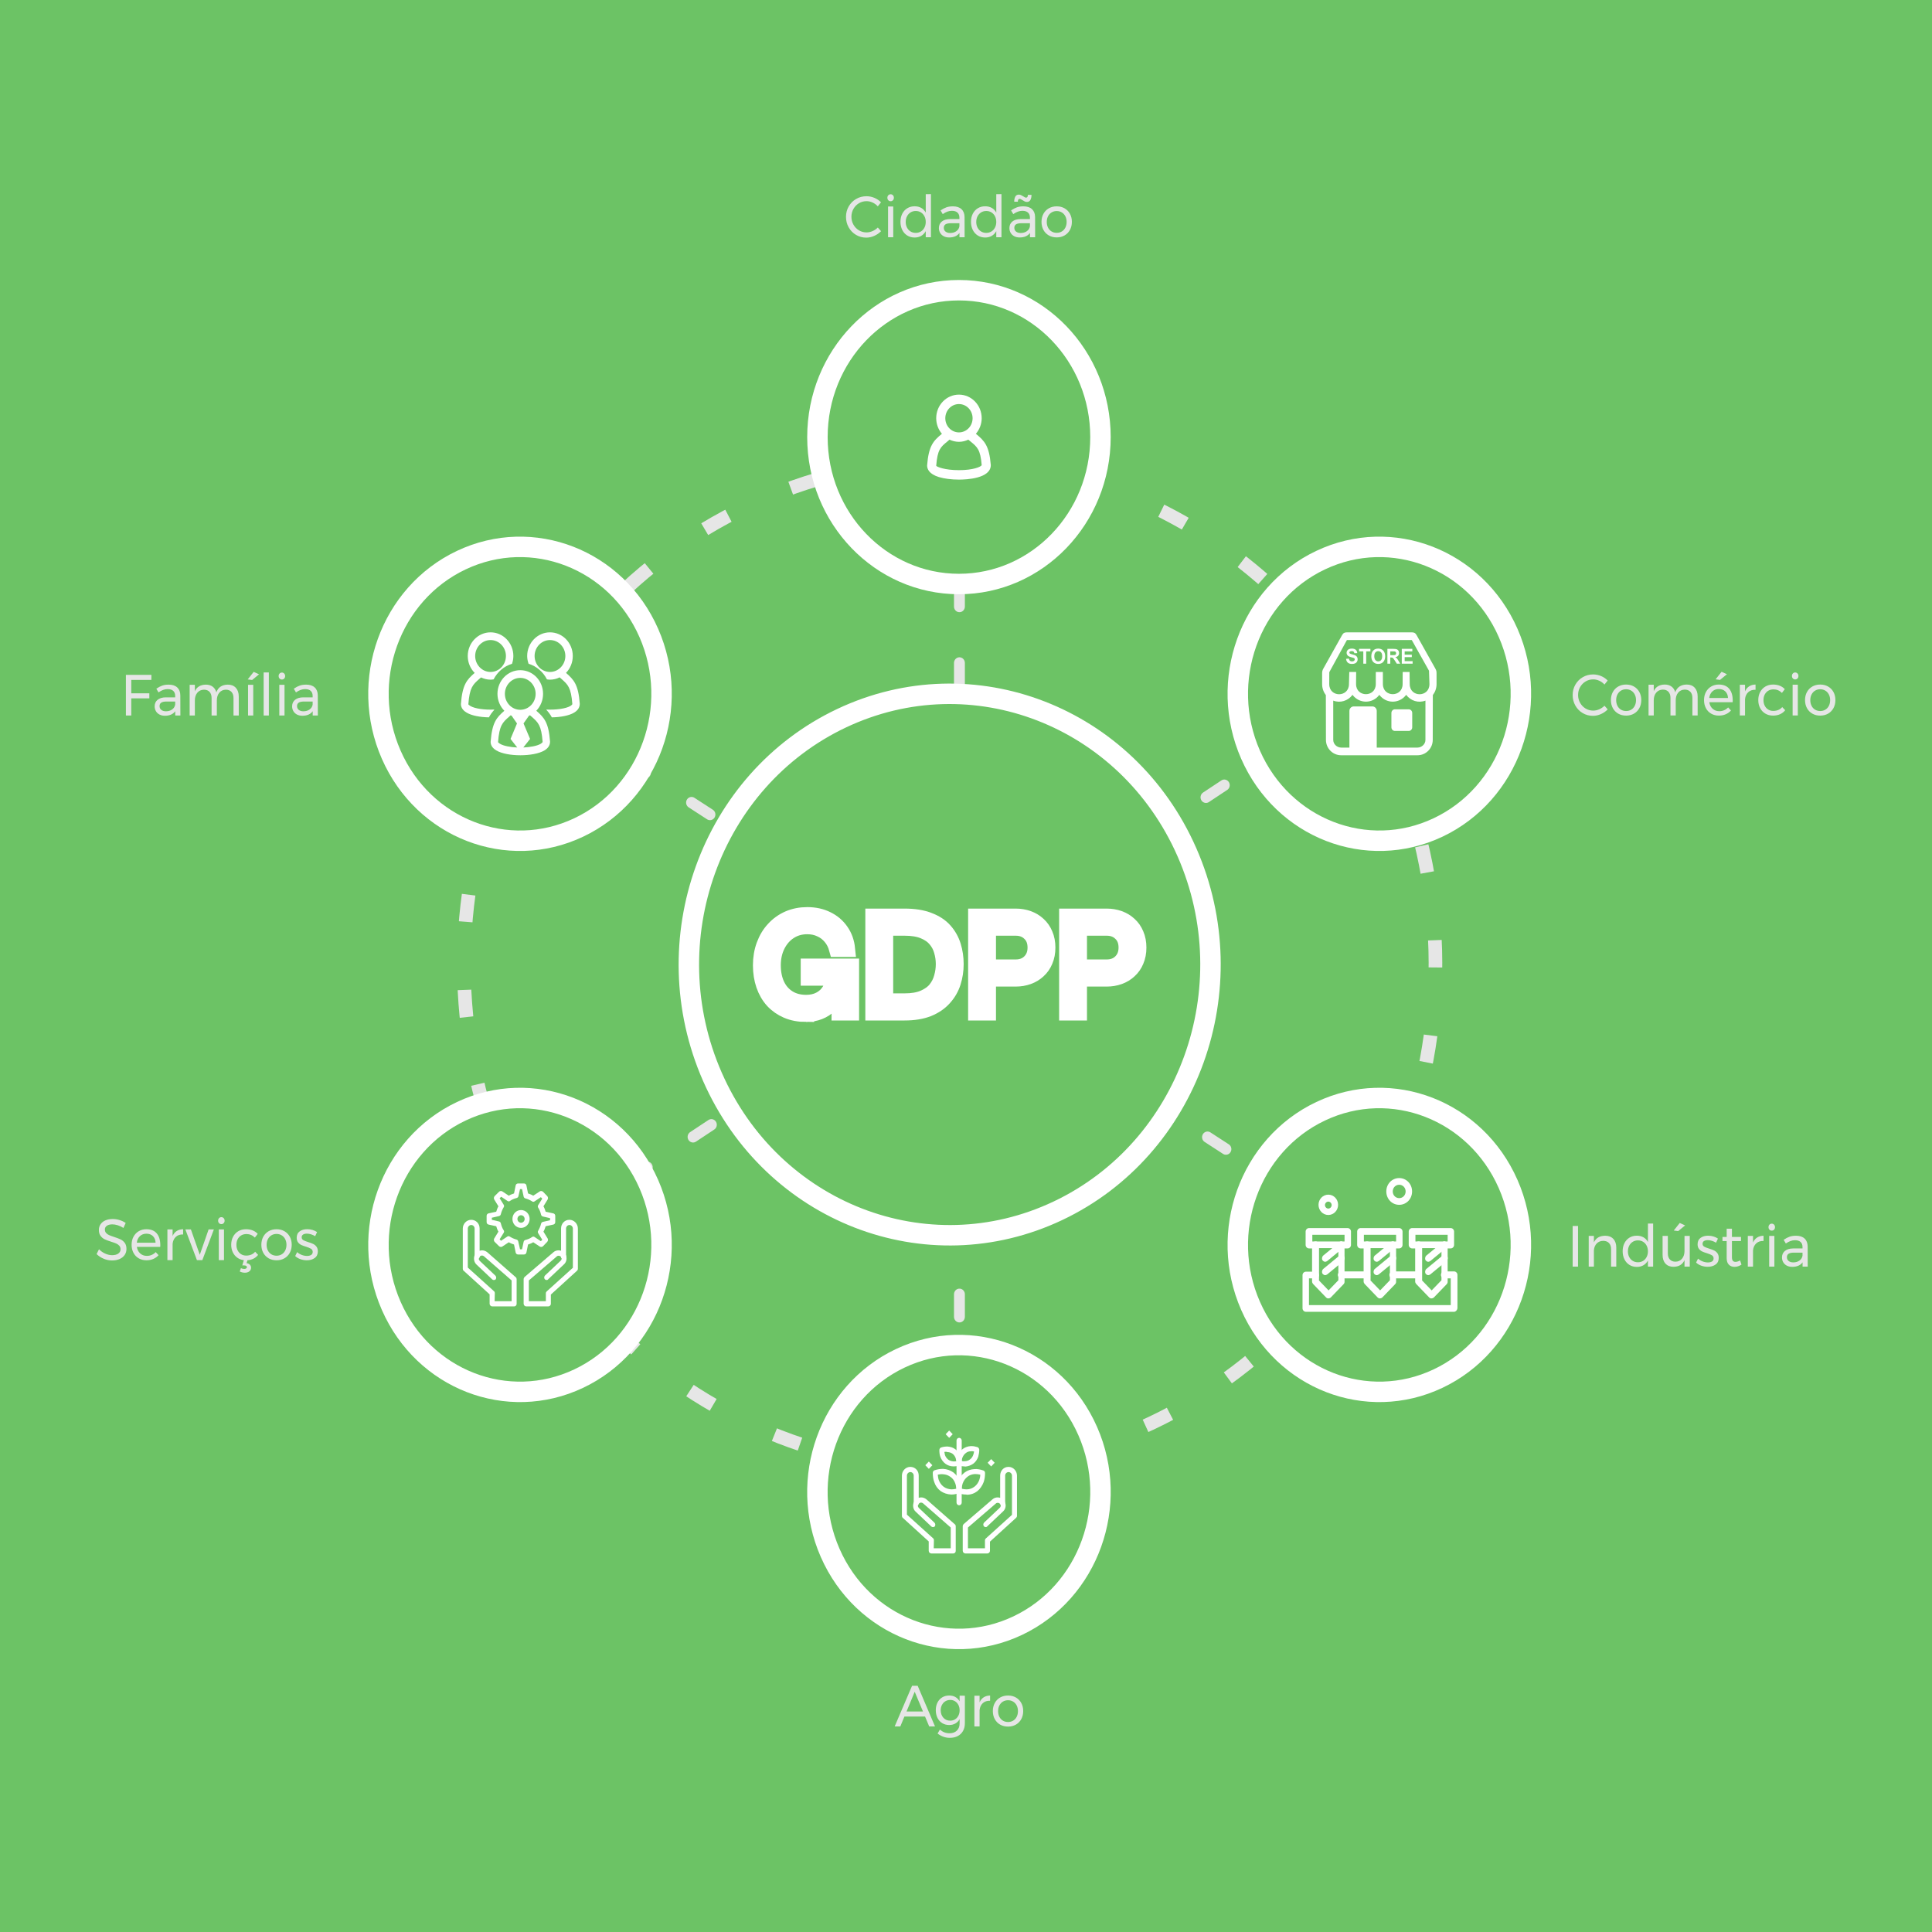 <?xml version="1.0" encoding="UTF-8" standalone="no"?>
<!-- Creator: CorelDRAW 2021 (64 Bit) -->

<svg
   xml:space="preserve"
   width="50mm"
   height="50mm"
   version="1.1"
   style="clip-rule:evenodd;fill-rule:evenodd;image-rendering:optimizeQuality;shape-rendering:geometricPrecision;text-rendering:geometricPrecision"
   viewBox="0 0 5000 4999.999"
   id="svg145"
   sodipodi:docname="GPP - Copia.svg"
   inkscape:version="1.2 (dc2aedaf03, 2022-05-15)"
   xmlns:inkscape="http://www.inkscape.org/namespaces/inkscape"
   xmlns:sodipodi="http://sodipodi.sourceforge.net/DTD/sodipodi-0.dtd"
   xmlns:xlink="http://www.w3.org/1999/xlink"
   xmlns="http://www.w3.org/2000/svg"
   xmlns:svg="http://www.w3.org/2000/svg"><rect x="0" y="0" width="5000" height="4999.999" fill="#333333" stroke="none"/><sodipodi:namedview
   id="namedview147"
   pagecolor="#ffffff"
   bordercolor="#000000"
   borderopacity="0.25"
   inkscape:showpageshadow="2"
   inkscape:pageopacity="0.0"
   inkscape:pagecheckerboard="0"
   inkscape:deskcolor="#d1d1d1"
   inkscape:document-units="mm"
   showgrid="false"
   inkscape:zoom="3.2796223"
   inkscape:cx="128.36844"
   inkscape:cy="122.88"
   inkscape:window-width="1920"
   inkscape:window-height="1009"
   inkscape:window-x="3832"
   inkscape:window-y="-8"
   inkscape:window-maximized="1"
   inkscape:current-layer="Camada_x0020_1" />
 <defs
   id="defs4"><style
     type="text/css"
     id="style2">
   <![CDATA[
    .str3 {stroke:white;stroke-width:52.92;stroke-miterlimit:22.926}
    .str2 {stroke:white;stroke-width:52.92;stroke-linecap:round;stroke-linejoin:round;stroke-miterlimit:22.926}
    .str0 {stroke:#E6E6E6;stroke-width:35.28;stroke-miterlimit:22.926;stroke-dasharray:70.56 176.4}
    .str1 {stroke:#E6E6E6;stroke-width:35.28;stroke-linecap:round;stroke-linejoin:round;stroke-miterlimit:22.926;stroke-dasharray:70.56 176.4}
    .fil1 {fill:none}
    .fil0 {fill:#6CC365}
    .fil2 {fill:#6CC365}
    .fil4 {fill:white}
    .fil5 {fill:#E6E6E6;fill-rule:nonzero}
    .fil3 {fill:white;fill-rule:nonzero}
    .fil6 {fill:white;fill-rule:nonzero}
   ]]>
  </style><linearGradient
     id="linearGradient1875"
     inkscape:swatch="solid"><stop
       style="stop-color:#ffffff;stop-opacity:1;"
       offset="0"
       id="stop1873" /></linearGradient><linearGradient
     inkscape:collect="always"
     xlink:href="#linearGradient1875"
     id="linearGradient1234"
     gradientUnits="userSpaceOnUse"
     gradientTransform="matrix(0.773,0,0,0.773,3768.756,2289.744)"
     x1="-266.101"
     y1="1235.508"
     x2="2005.985"
     y2="1235.508" /><linearGradient
     inkscape:collect="always"
     xlink:href="#linearGradient1875"
     id="linearGradient1507"
     gradientUnits="userSpaceOnUse"
     gradientTransform="matrix(0.773,0,0,0.773,3768.756,2289.744)"
     x1="-266.101"
     y1="1235.508"
     x2="2005.985"
     y2="1235.508" /><linearGradient
     inkscape:collect="always"
     xlink:href="#linearGradient1875"
     id="linearGradient1509"
     gradientUnits="userSpaceOnUse"
     gradientTransform="matrix(0.773,0,0,0.773,3768.756,2289.744)"
     x1="-266.101"
     y1="1235.508"
     x2="2005.985"
     y2="1235.508" /><linearGradient
     inkscape:collect="always"
     xlink:href="#linearGradient1875"
     id="linearGradient1511"
     gradientUnits="userSpaceOnUse"
     gradientTransform="matrix(0.773,0,0,0.773,3768.756,2289.744)"
     x1="-266.101"
     y1="1235.508"
     x2="2005.985"
     y2="1235.508" /><linearGradient
     inkscape:collect="always"
     xlink:href="#linearGradient1875"
     id="linearGradient1513"
     gradientUnits="userSpaceOnUse"
     gradientTransform="matrix(0.773,0,0,0.773,3768.756,2289.744)"
     x1="-266.101"
     y1="1235.508"
     x2="2005.985"
     y2="1235.508" /></defs>
 <g
   id="Camada_x0020_1"
   inkscape:label="Camada 1"
   inkscape:groupmode="layer"
   transform="translate(-1984.594,-814.817)">
  
  
 <g
   id="g1323"><polygon
     class="fil0"
     points="8669.87,6502.4 -0.01,6502.4 -0.01,0 8669.87,0 "
     id="polygon7"
     transform="matrix(0.577,0,0,0.769,1984.599,814.817)" /><path
     class="fil1 str0"
     d="m 5586.023,2769.848 c 287.937,655.654 9.313,1429.462 -622.315,1728.349 -631.636,298.895 -1377.098,9.676 -1665.043,-645.978 -287.937,-655.654 -9.322,-1429.462 622.315,-1728.349 631.636,-298.895 1377.098,-9.676 1665.043,645.978 z"
     id="path9" /><g
     id="g17"
     transform="matrix(0.797,0,0,0.827,1030.947,626.072)">
    <line
   class="fil1 str1"
   x1="5386.78"
   y1="3955.09"
   x2="3159.03"
   y2="2562.9"
   id="line11" />
    <line
   class="fil1 str1"
   x1="5380.22"
   y1="2552.52"
   x2="3165.59"
   y2="3965.48"
   id="line13" />
    <line
   class="fil1 str1"
   x1="4312"
   y1="2055.82"
   x2="4312"
   y2="4437.54"
   id="line15" />
   </g><g
     id="g3293"><path
       class="fil2 str3"
       d="m 3663.628,2452.685 c 83.909,191.045 2.717,416.527 -181.33,503.627 -184.055,87.091 -401.277,2.82 -485.186,-188.234 -83.901,-191.054 -2.709,-416.535 181.338,-503.627 184.055,-87.1 401.277,-2.82 485.178,188.234 z"
       id="path29" /><g
       id="g39"
       transform="matrix(0.797,0,0,0.827,1030.947,626.072)">
    <path
   class="fil3"
   d="m 2972.52,2354.18 c -12.31,-23.39 -33.77,-41.24 -59.58,-48.72 -2.65,-7.48 -4.58,-15.67 -4.58,-24.36 0,-40.76 33.28,-74.05 74.04,-74.05 41,0 74.05,33.29 74.05,74.05 0,20.75 -8.44,39.31 -21.95,52.82 l 0.49,0.48 c 25.07,21.23 39.55,36.18 44.13,96 0,8.44 -3.13,19.05 -18.09,27.74 -16.4,9.64 -44.13,14.46 -72.6,14.95 -5.06,-8.92 -10.85,-16.64 -17.85,-23.64 0.25,-0.24 0.25,-0.48 0.49,-0.72 29.9,1.2 62.23,-2.41 77.9,-11.34 4.1,-2.65 6.03,-4.82 6.03,-6.03 -4.1,-51.85 -14.47,-60.78 -35.45,-78.63 l -5.79,-4.82 c -9.41,4.58 -20.02,7.24 -31.36,7.24 -3.37,0 -6.51,-0.49 -9.88,-0.97 z m -40.04,-73.08 c 0,27.49 22.43,49.93 49.92,49.93 27.5,0 49.93,-22.44 49.93,-49.93 0,-27.49 -22.43,-49.93 -49.93,-49.93 -27.49,0 -49.92,22.44 -49.92,49.93 z"
   id="path33" />
    <path
   class="fil3"
   d="m 2849.51,2471.16 c -20.98,17.84 -31.59,26.77 -35.7,79.59 0,0.24 1.93,2.41 6.27,5.06 11.83,6.76 33.29,10.61 55.96,11.58 l -21.71,-26.77 20.99,-48.48 -17.37,-24.12 c -0.96,-0.48 -2.17,-0.96 -3.13,-1.45 z m -59.82,78.62 c 4.83,-60.78 19.06,-75.73 44.14,-96.96 l 0.48,-0.24 c -13.74,-13.5 -22.42,-32.31 -22.42,-53.06 0,-41 33.28,-74.04 74.04,-74.04 41,0 74.04,33.04 74.04,74.04 0,20.75 -8.44,39.32 -21.94,52.83 l 0.48,0.47 c 25.08,21.23 39.55,36.18 44.13,96 0,8.44 -3.13,19.05 -18.09,27.74 -17.6,10.13 -47.99,15.19 -78.38,15.19 -30.39,0 -60.54,-5.06 -78.15,-15.19 -15.19,-8.69 -18.33,-19.3 -18.33,-26.78 z m 128.08,-9.16 -21.95,26.77 c 22.91,-0.97 44.62,-4.82 56.68,-11.58 4.1,-2.65 6.02,-4.82 6.02,-6.03 -4.09,-51.85 -14.46,-60.78 -35.45,-78.62 l -5.55,-4.59 c -1.2,0.49 -2.41,0.97 -3.37,1.45 l -17.61,24.12 z m 18.08,-141.1 c 0,-27.49 -22.42,-49.92 -49.92,-49.92 -27.5,0 -49.93,22.43 -49.93,49.92 0,27.5 22.43,49.93 49.93,49.93 27.5,0 49.92,-22.43 49.92,-49.93 z"
   id="path35" />
    <path
   class="fil3"
   d="m 2859.16,2305.46 c -26.05,7.48 -47.27,25.33 -59.82,48.72 -3.13,0.48 -6.51,0.97 -9.88,0.97 -11.1,0 -21.47,-2.66 -30.88,-7 l -5.54,4.58 c -20.99,17.85 -31.6,26.78 -35.7,79.6 0,0.24 1.93,2.41 6.27,5.06 15.44,8.93 47.76,12.54 77.42,11.34 0.24,0.24 0.24,0.72 0.49,0.96 -6.76,7 -12.55,14.48 -17.37,23.4 -28.46,-0.49 -56.2,-5.31 -72.6,-14.95 -15.19,-8.69 -18.33,-19.3 -18.33,-26.78 4.82,-60.78 19.05,-75.73 44.14,-96.96 l 0.48,-0.48 c -13.75,-13.27 -22.43,-32.07 -22.43,-52.82 0,-40.76 33.28,-74.05 74.05,-74.05 41,0 74.04,33.29 74.04,74.05 0,8.69 -1.69,16.88 -4.34,24.36 z m -19.78,-24.36 c 0,-27.49 -22.43,-49.93 -49.92,-49.93 -27.5,0 -49.93,22.44 -49.93,49.93 0,27.49 22.43,49.93 49.93,49.93 27.49,0 49.92,-22.44 49.92,-49.93 z"
   id="path37" />
   </g></g><g
     id="g3231"><path
       class="fil2 str3"
       d="m 4466.341,1565.884 c 202.276,0 366.253,170.213 366.253,380.18 0,209.967 -163.978,380.172 -366.253,380.172 -202.276,0 -366.253,-170.205 -366.253,-380.172 0,-209.967 163.978,-380.18 366.253,-380.18 z"
       id="path21" /><path
       class="fil3"
       d="m 4466.349,1958.279 c -8.716,0 -16.954,-2.2 -24.491,-5.624 l -5.41,4.648 c -17.655,14.415 -25.662,21.014 -28.96,63.042 1.888,2.688 22.125,11.247 58.861,11.247 36.72,0 56.733,-8.559 58.853,-12.959 -3.298,-40.316 -11.305,-46.916 -28.96,-61.33 l -5.649,-4.648 c -7.298,3.424 -15.536,5.624 -24.244,5.624 z m 0,-97.751 c -19.543,0 -35.318,16.375 -35.318,36.653 0,20.286 15.775,36.661 35.318,36.661 19.535,0 35.302,-16.375 35.302,-36.661 0,-20.278 -15.767,-36.653 -35.302,-36.653 z m -58.861,36.653 c 0,-33.717 26.363,-61.09 58.861,-61.09 32.482,0 58.853,27.374 58.853,61.09 0,15.399 -5.888,29.574 -15.074,40.325 l 0.709,0.496 c 21.431,17.83 33.9,30.293 37.907,80.393 0,34.949 -63.091,37.637 -82.395,37.637 -19.543,0 -38.138,-2.448 -52.033,-6.608 -25.192,-7.807 -30.37,-20.766 -30.37,-30.053 3.999,-51.076 16.245,-63.538 37.668,-81.369 l 0.709,-0.496 c -9.186,-10.751 -14.835,-24.926 -14.835,-40.325 z"
       id="path41"
       style="stroke-width:0.812" /></g><g
     id="g3235"><path
       class="fil2 str3"
       d="m 5887.576,2452.685 c 83.901,191.045 2.709,416.527 -181.338,503.627 -184.055,87.091 -401.277,2.82 -485.178,-188.234 -83.909,-191.054 -2.717,-416.535 181.33,-503.627 184.055,-87.1 401.277,-2.82 485.186,188.234 z"
       id="path31" /><path
       class="fil4"
       d="m 5632.949,2585.245 -0.398,-31.335 h -17.782 l -0.207,31.335 c 0,34.817 -51.045,34.817 -51.045,0 l -0.064,-31.335 h -18.268 l -0.064,31.335 c 0,34.817 -51.053,34.817 -51.053,0 l 0.247,-31.335 h -17.774 l -0.853,31.335 c 0,35.048 -51.053,35.048 -51.053,0 l 0.159,-30.797 45.611,-83.254 h 167.826 l 44.623,79.524 1.139,34.527 c 0,35.048 -51.045,35.048 -51.045,0 z m -20.555,-52.862 v -38.307 h 27.311 v 6.475 h -19.838 v 8.502 h 18.452 v 6.475 h -18.452 v 10.387 h 20.563 v 6.467 z m -37.222,0 v -38.307 h 15.695 c 3.944,0 6.82,0.347 8.604,1.042 1.792,0.678 3.219,1.902 4.286,3.655 1.076,1.77 1.617,3.771 1.617,6.037 0,2.878 -0.805,5.251 -2.43,7.129 -1.625,1.869 -4.039,3.052 -7.274,3.54 1.609,0.968 2.932,2.043 3.968,3.209 1.052,1.166 2.454,3.242 4.223,6.227 l 4.501,7.468 h -8.899 l -5.346,-8.361 c -1.92,-2.977 -3.227,-4.846 -3.944,-5.615 -0.701,-0.769 -1.45,-1.307 -2.247,-1.596 -0.797,-0.281 -2.047,-0.422 -3.76,-0.422 h -1.522 v 15.994 z m 7.473,-22.098 h 5.521 c 3.569,0 5.792,-0.157 6.692,-0.471 0.884,-0.306 1.585,-0.852 2.087,-1.621 0.51,-0.769 0.757,-1.728 0.757,-2.878 0,-1.298 -0.343,-2.324 -0.996,-3.134 -0.669,-0.794 -1.601,-1.29 -2.804,-1.497 -0.614,-0.083 -2.422,-0.132 -5.441,-0.132 h -5.816 z m -49.101,3.176 c 0,-3.904 0.566,-7.187 1.689,-9.841 0.829,-1.952 1.984,-3.713 3.442,-5.26 1.45,-1.555 3.043,-2.704 4.764,-3.465 2.302,-1.009 4.955,-1.513 7.959,-1.513 5.449,0 9.791,1.753 13.066,5.26 3.267,3.515 4.892,8.386 4.892,14.638 0,6.202 -1.617,11.049 -4.852,14.547 -3.243,3.498 -7.577,5.251 -13.002,5.251 -5.489,0 -9.863,-1.737 -13.098,-5.227 -3.235,-3.473 -4.86,-8.27 -4.86,-14.39 z m 7.68,-0.256 c 0,4.342 0.972,7.633 2.908,9.874 1.928,2.241 4.382,3.366 7.354,3.366 2.98,0 5.426,-1.117 7.338,-3.333 1.904,-2.233 2.86,-5.566 2.86,-10.015 0,-4.4 -0.924,-7.683 -2.796,-9.841 -1.848,-2.159 -4.318,-3.242 -7.401,-3.242 -3.075,0 -5.553,1.1 -7.441,3.283 -1.88,2.2 -2.82,5.491 -2.82,9.908 z m -28.387,19.178 v -31.831 h -10.923 v -6.475 h 29.271 v 6.475 h -10.875 v 31.831 z m -44.639,-12.413 7.274,-0.744 c 0.43,2.522 1.315,4.367 2.645,5.557 1.331,1.174 3.123,1.77 5.378,1.77 2.39,0 4.191,-0.521 5.402,-1.58 1.211,-1.05 1.825,-2.283 1.825,-3.688 0,-0.91 -0.263,-1.679 -0.757,-2.324 -0.51,-0.628 -1.41,-1.183 -2.677,-1.646 -0.869,-0.323 -2.844,-0.877 -5.936,-1.671 -3.976,-1.042 -6.772,-2.307 -8.381,-3.812 -2.255,-2.117 -3.378,-4.697 -3.378,-7.732 0,-1.952 0.534,-3.788 1.585,-5.491 1.068,-1.704 2.597,-2.994 4.597,-3.887 2.008,-0.893 4.414,-1.34 7.242,-1.34 4.613,0 8.095,1.067 10.421,3.192 2.334,2.134 3.553,4.962 3.673,8.526 l -7.473,0.273 c -0.311,-1.993 -0.996,-3.399 -2.032,-4.267 -1.036,-0.86 -2.605,-1.307 -4.685,-1.307 -2.143,0 -3.824,0.463 -5.035,1.398 -0.789,0.595 -1.187,1.389 -1.187,2.39 0,0.91 0.374,1.679 1.107,2.324 0.94,0.835 3.219,1.687 6.836,2.58 3.617,0.885 6.286,1.803 8.015,2.754 1.737,0.951 3.091,2.249 4.063,3.895 0.98,1.646 1.474,3.68 1.474,6.095 0,2.192 -0.582,4.259 -1.761,6.178 -1.171,1.91 -2.836,3.341 -4.979,4.267 -2.151,0.934 -4.828,1.398 -8.031,1.398 -4.669,0 -8.246,-1.116 -10.748,-3.358 -2.494,-2.225 -3.983,-5.475 -4.478,-9.75 z m 162.233,130.567 h -35.907 c -4.947,0 -8.987,4.193 -8.987,9.32 v 37.281 c 0,5.127 4.039,9.329 8.987,9.329 h 35.907 c 4.94,0 8.987,-4.201 8.987,-9.329 v -37.281 c 0,-5.127 -4.047,-9.32 -8.987,-9.32 z m 43.189,79.144 c 0,10.983 -9.704,19.881 -20.619,19.889 l -105.428,-0.01 v -94.948 c 0,-6.351 -5.003,-11.553 -11.13,-11.553 h -48.464 c -6.127,0 -11.138,5.202 -11.138,11.553 v 94.956 h -21.216 c -10.907,-0.01 -20.619,-8.907 -20.619,-19.889 0.01,-53.871 0.016,0.992 -0.024,-101.68 17.854,6.889 38.051,0.934 49.898,-14.936 17.544,23.512 51.889,23.512 69.433,0 17.551,23.512 51.889,23.512 69.441,0 11.839,15.87 32.036,21.825 49.89,14.936 -0.04,102.672 -0.024,47.809 -0.024,101.68 z m -22.826,-271.066 c -3.219,-5.764 -6.501,-7.311 -12.883,-7.311 h -167.189 c -6.39,0 -9.664,1.546 -12.891,7.311 l -48.424,86.455 c -2.159,3.87 -3.163,7.303 -3.163,11.785 v 28.391 c 0,10.71 3.609,20.592 9.632,28.399 l 0.239,116.028 c 0,21.973 17.687,39.779 39.509,39.779 h 197.376 c 21.822,0 39.517,-17.805 39.517,-39.779 l 0.239,-116.028 c 6.023,-7.807 9.632,-17.689 9.632,-28.399 v -26.48 c 0,-6.475 -0.311,-8.576 -3.394,-14.1 z"
       id="path43"
       style="stroke-width:0.812" /></g><g
     id="g3286"><path
       class="fil2 str3"
       d="m 3663.628,3878.997 c 83.909,191.054 2.717,416.535 -181.33,503.627 -184.055,87.1 -401.277,2.82 -485.186,-188.234 -83.901,-191.045 -2.709,-416.527 181.338,-503.627 184.055,-87.091 401.277,-2.82 485.178,188.234 z"
       id="path27" /><g
       id="g61"
       transform="matrix(0.797,0,0,0.827,1030.947,626.072)">
    <path
   class="fil3"
   d="m 3026.21,4168.28 c -4.55,0 -8.45,-3.9 -8.45,-8.44 v 0 c 0,-4.55 3.9,-8.46 8.45,-8.46 4.55,0 8.45,3.91 8.45,8.46 v 0.64 c -0.65,4.55 -3.9,7.8 -8.45,7.8 z"
   id="path45" />
    <path
   class="fil3"
   d="m 2913.79,4300.2 h 55.24 v -24.7 c 0,-2.6 1.3,-4.55 2.6,-5.85 l 85.13,-74.08 v -122.82 c 0,-5.84 -5.2,-11.05 -11.05,-11.05 -3.25,0 -5.85,1.31 -7.8,3.26 -1.95,1.95 -3.25,4.54 -3.25,7.79 v 87.09 c 0,3.89 -2.6,7.14 -6.5,7.79 -3.9,0.65 -7.8,-1.3 -9.1,-4.55 -0.65,-1.3 -1.3,-2.6 -2.6,-3.24 -1.95,-1.31 -3.89,-1.96 -5.84,-1.96 -1.95,0 -4.55,0.65 -5.85,1.96 l -90.98,75.37 z m 63.03,16.24 h -71.48 c -4.55,0 -8.45,-3.9 -8.45,-8.44 v -76.69 c 0,-2.6 1.31,-4.55 2.6,-6.49 l 94.23,-77.99 c 4.55,-3.89 10.4,-5.84 16.9,-5.84 2.59,0 5.2,0.65 7.79,1.3 v -69.54 c 0,-7.14 2.6,-14.3 7.8,-19.49 5.2,-5.2 11.7,-7.8 19.5,-7.8 14.95,0 27.29,12.35 27.29,27.29 v 126.07 c 0,2.6 -1.3,4.55 -2.6,5.85 l -85.13,74.73 v 29.25 c 0,3.89 -3.9,7.79 -8.45,7.79 z"
   id="path47" />
    <path
   class="fil3"
   d="m 2971.63,4233.92 c -1.96,0 -4.55,-0.66 -5.85,-2.61 -3.25,-3.24 -2.6,-8.44 0.65,-11.69 l 50.68,-46.14 c 3.25,-2.6 3.9,-7.15 2.61,-11.05 -1.96,-3.9 0,-9.1 3.89,-10.39 3.9,-1.96 9.1,0 10.4,3.89 4.55,10.4 1.95,22.1 -6.5,29.25 l -50.69,46.13 c -1.29,1.95 -3.25,2.61 -5.19,2.61 z"
   id="path49" />
    <path
   class="fil3"
   d="m 2885.2,4137.74 h 6.49 l 5.2,-23.4 c 0.66,-3.24 3.25,-5.2 5.85,-5.84 7.8,-1.95 14.95,-4.56 21.45,-9.11 2.6,-1.94 5.85,-1.94 8.44,0 l 20.15,13 4.55,-4.54 -13,-20.15 c -1.95,-2.6 -1.95,-5.84 0,-8.45 3.9,-6.5 7.15,-13.64 9.1,-21.44 0.65,-3.25 3.25,-5.2 5.85,-5.85 l 23.39,-5.2 v -6.5 l -23.39,-5.2 c -3.25,-0.65 -5.2,-3.25 -5.85,-5.84 -1.95,-7.8 -4.55,-14.96 -9.1,-21.44 -1.95,-2.61 -1.95,-5.86 0,-8.46 l 13,-20.14 -4.55,-4.55 -20.15,12.99 c -2.59,1.96 -5.84,1.96 -8.44,0 -6.5,-3.9 -13.65,-7.14 -21.45,-9.09 -3.25,-0.65 -5.19,-3.25 -5.85,-5.85 l -5.2,-23.39 h -6.49 l -5.2,22.09 c -0.65,3.25 -3.25,5.19 -5.85,5.85 -7.8,1.95 -14.95,4.55 -21.44,9.1 -2.6,1.94 -5.85,1.94 -8.45,0 l -20.15,-13.01 -5.19,4.56 12.99,20.14 c 1.95,2.6 1.95,5.85 0,8.44 -3.9,6.51 -7.15,13.66 -9.09,21.45 -0.65,3.25 -3.25,5.2 -5.85,5.86 l -23.4,5.19 v 6.5 l 23.4,5.2 c 3.25,0.65 5.2,3.25 5.85,5.85 1.94,7.8 4.54,14.95 9.09,21.44 1.95,2.6 1.95,5.85 0,8.45 l -12.99,20.15 4.55,4.55 20.14,-13.01 c 2.6,-1.95 5.85,-1.95 8.45,0 6.49,3.91 13.64,7.16 21.44,9.1 3.25,0.66 5.2,3.25 5.85,5.85 z m 13,16.24 h -19.5 c -3.9,0 -7.14,-2.6 -7.79,-6.49 l -5.21,-24.69 c -5.84,-1.96 -11.69,-3.91 -16.89,-7.15 l -21.45,13.64 c -3.25,1.95 -7.14,1.3 -10.39,-1.3 l -14.3,-13.65 c -2.6,-2.6 -3.25,-7.15 -1.3,-10.4 l 13.65,-21.44 c -3.25,-5.2 -5.21,-11.04 -7.15,-16.89 l -24.69,-5.2 c -3.9,-0.65 -6.5,-3.9 -6.5,-7.8 v -19.5 c 0,-3.89 2.6,-7.14 6.5,-7.79 l 24.69,-5.2 c 1.94,-5.86 3.9,-11.7 7.15,-16.89 l -13.65,-21.45 c -1.95,-3.25 -1.3,-7.15 1.3,-10.4 l 14.3,-13.65 c 2.6,-2.6 7.14,-3.25 10.39,-1.3 l 21.45,13.65 c 5.2,-3.24 11.05,-5.2 16.89,-7.15 l 5.21,-24.69 c 0.65,-3.9 3.89,-6.5 7.79,-6.5 h 19.5 c 3.89,0 7.14,2.6 7.79,6.5 l 5.2,24.69 c 5.85,1.95 11.7,3.91 16.89,7.15 l 21.45,-13.65 c 3.25,-1.95 7.15,-1.3 10.4,1.3 l 13.64,13.65 c 2.6,2.6 3.25,7.15 1.31,10.4 l -13.65,21.45 c 3.25,5.19 5.2,11.03 7.15,16.89 l 24.69,5.2 c 3.9,0.65 6.5,3.9 6.5,7.79 v 19.5 c 0,3.9 -2.6,7.15 -6.5,7.8 l -24.69,5.2 c -1.95,5.85 -3.9,11.69 -7.15,16.89 l 13.65,21.44 c 1.94,3.25 1.29,7.16 -1.31,10.4 l -13.64,13.65 c -2.6,2.6 -7.15,3.25 -10.4,1.3 l -21.45,-13.64 c -5.19,3.24 -11.04,5.19 -16.89,7.15 l -5.2,24.69 c -0.65,3.89 -3.9,6.49 -7.79,6.49 z"
   id="path51" />
    <path
   class="fil3"
   d="m 2888.44,4031.16 c -6.49,0 -11.69,5.2 -11.69,11.7 0,6.5 5.2,11.7 11.69,11.7 6.51,0 11.7,-5.2 11.7,-11.7 0,-6.5 -5.19,-11.7 -11.7,-11.7 z m 0,39.65 c -15.59,0 -27.93,-12.36 -27.93,-27.95 0,-15.59 12.34,-27.94 27.93,-27.94 15.6,0 27.95,12.35 27.95,27.94 0,15.59 -13,27.95 -27.95,27.95 z"
   id="path53" />
    <path
   class="fil3"
   d="m 2745.49,4168.28 c -4.55,0 -8.45,-3.9 -8.45,-8.44 v 0 c 0,-4.55 3.9,-8.46 8.45,-8.46 4.54,0 8.44,3.91 8.44,8.46 v 0.64 c 0,4.55 -3.9,7.8 -8.44,7.8 z"
   id="path55" />
    <path
   class="fil3"
   d="m 2802.67,4300.2 h 55.23 v -64.99 l -90.32,-76.03 c -1.95,-1.3 -3.9,-1.95 -5.85,-1.95 -1.95,0 -4.55,0.65 -5.85,1.95 -1.3,1.3 -1.95,1.95 -2.6,3.9 -1.3,3.25 -5.2,5.2 -9.1,4.55 -3.89,-0.65 -6.49,-3.9 -6.49,-7.79 v -87.09 c 0,-3.25 -1.3,-5.84 -3.25,-7.79 -1.96,-1.95 -4.55,-3.26 -7.8,-3.26 -5.85,0 -11.05,5.21 -11.05,11.05 v 122.17 l 85.13,74.08 c 1.95,1.31 2.6,3.9 2.6,5.86 z m 63.68,16.24 h -71.48 c -4.55,0 -8.44,-3.9 -8.44,-8.44 v -29.25 l -84.48,-74.08 c -1.95,-1.3 -2.61,-3.9 -2.61,-5.85 v -126.07 c 0,-14.94 12.35,-27.29 27.3,-27.29 7.15,0 14.3,2.6 19.5,7.8 5.19,5.19 7.79,11.7 7.79,19.49 v 69.54 c 2.6,-0.65 5.2,-1.3 7.8,-1.3 5.85,0 11.69,1.95 16.9,5.84 l 92.93,78.63 c 1.94,1.3 2.59,3.91 2.59,6.5 v 76.69 c 0,3.89 -3.24,7.79 -7.8,7.79 z"
   id="path57" />
    <path
   class="fil3"
   d="m 2800.07,4233.92 c -1.95,0 -3.9,-0.66 -5.2,-1.96 l -50.69,-46.14 c -8.45,-7.14 -10.39,-19.49 -6.49,-29.23 1.94,-3.91 6.49,-5.85 10.39,-3.91 3.9,1.95 5.85,6.5 3.9,10.4 -1.95,3.9 -0.65,7.8 2.6,11.05 l 50.69,46.14 c 3.25,3.25 3.25,8.44 0.65,11.69 -1.3,1.3 -3.25,1.96 -5.85,1.96 z"
   id="path59" />
   </g></g><g
     id="g3274"><path
       class="fil2 str3"
       d="m 4799.603,4518.4 c 83.901,191.054 2.717,416.535 -181.338,503.635 -184.055,87.091 -401.277,2.812 -485.178,-188.234 -83.901,-191.054 -2.717,-416.535 181.338,-503.627 184.055,-87.1 401.277,-2.82 485.178,188.225 z"
       id="path25" /><g
       id="g91"
       transform="matrix(0.797,0,0,0.827,1030.947,626.072)">
    <g
   id="g79">
     <polygon
   class="fil3"
   points="4415.02,4794.34 4426.47,4805.8 4415.02,4817.25 4403.56,4805.8 "
   id="polygon63" />
     <polygon
   class="fil3"
   points="4278.71,4704.91 4290.16,4716.36 4278.71,4727.81 4267.26,4716.36 "
   id="polygon65" />
     <polygon
   class="fil3"
   points="4212.61,4801.99 4224.06,4813.44 4212.61,4824.89 4201.17,4813.44 "
   id="polygon67" />
     <path
   class="fil3"
   d="m 4310.95,4938.85 c -4.53,0 -8.41,-3.89 -8.41,-8.42 v -194.3 c 0,-4.53 3.88,-8.42 8.41,-8.42 4.54,0 8.42,3.89 8.42,8.42 v 194.3 c 0,4.53 -3.88,8.42 -8.42,8.42 z"
   id="path69" />
     <path
   class="fil3"
   d="m 4319.37,4800.25 c 3.24,0.65 6.48,1.3 9.71,0.65 6.48,0 12.31,-1.94 17.49,-5.83 4.54,-3.24 8.42,-8.42 10.37,-14.25 1.29,-3.24 1.94,-6.48 2.59,-10.37 -3.89,-0.64 -7.13,-1.29 -10.36,-0.64 -6.48,0 -12.31,1.94 -16.85,5.83 -5.17,3.89 -8.41,8.42 -11,14.9 -1.3,2.58 -1.95,5.82 -1.95,9.71 z m 8.42,16.84 c -6.47,0 -12.95,-1.29 -19.43,-3.24 v 0 c -3.24,-1.29 -5.18,-3.89 -5.18,-7.78 0,-1.93 0,-4.52 0,-6.47 0.65,-5.18 1.3,-10.36 3.24,-14.9 3.24,-9.06 9.07,-16.83 16.19,-22.01 7.12,-5.19 16.19,-8.42 25.91,-9.07 0.65,0 1.94,0 2.59,0 6.48,0 12.95,1.3 19.43,3.23 3.24,1.3 5.18,3.89 5.83,7.78 0,7.77 -1.3,14.9 -3.24,22.02 -3.24,9.06 -9.07,16.84 -16.19,22.02 -7.77,5.18 -16.84,8.42 -26.56,9.06 -1.3,-0.64 -1.94,-0.64 -2.59,-0.64 z"
   id="path71" />
     <path
   class="fil3"
   d="m 4263.02,4771.75 c 0.65,3.24 1.3,6.48 1.95,9.71 1.94,5.84 5.82,10.37 10.36,14.25 4.54,3.25 10.36,5.19 16.84,5.84 0.65,0 0.65,0 1.29,0 2.59,0 5.19,0 8.43,-0.65 -0.65,-3.24 -1.3,-6.48 -1.95,-9.07 -1.94,-5.83 -5.83,-11.01 -10.36,-14.25 -4.54,-3.24 -10.36,-5.18 -16.19,-5.18 -3.89,-1.3 -7.12,-1.3 -10.37,-0.65 z m 30.44,45.34 c -0.64,0 -1.29,0 -1.29,0 -9.72,0 -18.78,-3.24 -25.9,-8.42 -7.13,-5.18 -12.96,-12.96 -16.2,-21.37 -2.59,-6.48 -3.24,-13.61 -3.24,-21.38 0,-3.23 1.94,-6.48 5.19,-7.77 7.12,-2.59 14.89,-3.23 21.37,-3.23 9.06,0.64 18.13,3.23 25.26,8.41 7.12,5.18 12.95,12.96 16.19,22.02 2.59,6.48 3.24,13.61 3.24,20.72 0,3.24 -1.95,6.49 -5.18,7.78 -6.48,1.95 -12.96,3.24 -19.44,3.24 z"
   id="path73" />
     <path
   class="fil3"
   d="m 4319.37,4887.04 c 5.84,1.29 11.01,1.94 16.19,1.94 9.72,0 18.14,-3.23 25.27,-8.42 7.12,-5.18 12.3,-12.31 15.54,-20.72 1.94,-5.19 3.23,-10.37 3.23,-16.85 -5.82,-1.29 -11.65,-1.94 -17.48,-1.94 -9.07,0.65 -17.49,3.24 -23.96,8.42 -7.13,5.18 -12.31,12.31 -15.55,20.73 -1.94,5.18 -3.24,11.01 -3.24,16.84 0,-0.65 0,0 0,0 z m 14.25,18.13 c -8.41,0 -16.84,-1.29 -25.26,-4.53 v 0 c -3.24,-1.3 -5.18,-3.89 -5.18,-7.77 0,-2.6 0,-5.19 0,-7.78 0.65,-7.12 1.94,-13.6 3.88,-20.08 4.54,-11.66 11.66,-21.37 21.38,-28.49 9.72,-7.13 20.73,-10.36 33.04,-11.01 9.06,-0.65 18.77,1.29 28.49,4.53 3.24,1.3 5.18,3.89 5.18,7.78 0,10.36 -1.29,19.42 -4.54,28.49 -4.53,11.66 -11.65,21.37 -20.72,28.5 -9.71,7.12 -21.37,11.01 -34.33,11.01 -0.64,-0.65 -1.29,-0.65 -1.94,-0.65 z"
   id="path75" />
     <path
   class="fil3"
   d="m 4241.65,4842.99 c 0.65,5.84 1.3,11.66 3.24,16.85 3.24,8.41 8.42,15.54 15.54,20.72 7.13,5.19 15.55,7.77 25.26,8.42 5.19,0 11.01,-0.65 16.2,-1.94 -0.65,-5.83 -1.3,-11.02 -3.24,-16.2 -3.25,-9.06 -8.42,-16.19 -15.55,-20.72 -7.12,-5.18 -14.89,-7.78 -23.96,-8.42 -5.83,-0.65 -11.66,0 -17.49,1.29 z m 45.34,62.18 c -0.65,0 -1.3,0 -1.94,0 -12.96,-0.64 -24.62,-4.53 -34.33,-11.01 -9.71,-7.12 -16.84,-16.84 -20.72,-28.5 -3.25,-8.42 -4.54,-18.13 -4.54,-28.49 0,-3.24 1.94,-6.48 5.18,-7.78 9.72,-3.23 19.43,-4.53 28.5,-4.53 12.3,0.65 23.31,4.53 33.03,11.01 9.72,7.12 16.84,16.84 21.38,28.5 3.23,8.42 4.53,18.13 4.53,27.85 0,3.24 -1.95,6.48 -5.18,7.77 -9.07,3.24 -17.5,5.18 -25.91,5.18 z"
   id="path77" />
    </g>
    <path
   class="fil3"
   d="m 4397.46,5007.08 c -1.95,0 -4.55,-0.66 -5.85,-2.61 -3.25,-3.24 -2.6,-8.44 0.65,-11.69 l 50.69,-46.14 c 3.25,-2.6 3.9,-7.15 2.6,-11.05 -1.95,-3.89 0,-9.09 3.89,-10.39 3.9,-1.95 9.1,0 10.4,3.89 4.55,10.4 1.96,22.1 -6.5,29.25 l -50.68,46.13 c -1.3,1.95 -3.25,2.61 -5.2,2.61 z"
   id="path81" />
    <g
   id="g87">
     <path
   class="fil3"
   d="m 4339.63,5073.36 h 55.23 v -24.7 c 0,-2.59 1.3,-4.55 2.6,-5.85 l 85.13,-74.07 v -122.82 c 0,-5.85 -5.2,-11.05 -11.05,-11.05 -3.25,0 -5.84,1.3 -7.8,3.25 -1.94,1.95 -3.25,4.55 -3.25,7.8 V 4933 c 0,3.89 -2.59,7.14 -6.49,7.79 -3.9,0.65 -7.8,-1.3 -9.11,-4.55 -0.65,-1.29 -1.29,-2.59 -2.59,-3.24 -1.95,-1.3 -3.9,-1.95 -5.85,-1.95 -1.95,0 -4.54,0.65 -5.85,1.95 l -90.97,75.38 z m 63.03,16.24 h -71.48 c -4.56,0 -8.46,-3.89 -8.46,-8.44 v -76.69 c 0,-2.59 1.31,-4.55 2.61,-6.49 l 94.22,-77.98 c 4.55,-3.9 10.4,-5.85 16.9,-5.85 2.6,0 5.2,0.65 7.79,1.3 v -69.53 c 0,-7.15 2.61,-14.3 7.8,-19.49 5.2,-5.21 11.7,-7.8 19.5,-7.8 14.95,0 27.29,12.35 27.29,27.29 v 126.07 c 0,2.59 -1.3,4.54 -2.6,5.84 l -85.12,74.74 v 29.24 c 0,3.9 -3.91,7.79 -8.45,7.79 z"
   id="path83" />
     <path
   class="fil3"
   d="m 4228.5,5073.36 h 55.24 v -64.98 l -90.33,-76.04 c -1.95,-1.29 -3.9,-1.94 -5.85,-1.94 -1.95,0 -4.55,0.65 -5.85,1.94 -1.29,1.31 -1.94,1.96 -2.6,3.9 -1.3,3.25 -5.2,5.2 -9.09,4.55 -3.9,-0.65 -6.5,-3.9 -6.5,-7.79 v -87.08 c 0,-3.25 -1.3,-5.85 -3.25,-7.8 -1.95,-1.95 -4.55,-3.25 -7.8,-3.25 -5.85,0 -11.05,5.2 -11.05,11.05 v 122.17 l 85.13,74.08 c 1.95,1.3 2.6,3.9 2.6,5.85 z m 63.68,16.24 h -71.47 c -4.55,0 -8.45,-3.89 -8.45,-8.44 v -29.25 l -84.48,-74.08 c -1.95,-1.3 -2.6,-3.89 -2.6,-5.84 v -126.07 c 0,-14.94 12.34,-27.29 27.29,-27.29 7.15,0 14.3,2.59 19.5,7.8 5.2,5.19 7.8,11.69 7.8,19.49 v 69.53 c 2.59,-0.65 5.19,-1.3 7.79,-1.3 5.85,0 11.7,1.95 16.9,5.85 l 92.93,78.63 c 1.95,1.29 2.59,3.9 2.59,6.5 v 76.68 c 0,3.9 -3.24,7.79 -7.8,7.79 z"
   id="path85" />
    </g>
    <path
   class="fil3"
   d="m 4225.9,5007.08 c -1.95,0 -3.9,-0.66 -5.19,-1.95 l -50.69,-46.15 c -8.45,-7.14 -10.4,-19.49 -6.5,-29.23 1.95,-3.91 6.5,-5.85 10.39,-3.91 3.9,1.95 5.86,6.5 3.9,10.4 -1.94,3.9 -0.64,7.8 2.61,11.05 l 50.68,46.14 c 3.25,3.25 3.25,8.45 0.65,11.7 -1.3,1.29 -3.25,1.95 -5.85,1.95 z"
   id="path89" />
   </g></g><g
     id="g3256"><path
       class="fil2 str3"
       d="m 5887.576,3878.997 c 83.901,191.054 2.709,416.535 -181.338,503.627 -184.055,87.1 -401.277,2.82 -485.178,-188.234 -83.909,-191.045 -2.717,-416.527 181.33,-503.627 184.055,-87.091 401.277,-2.82 485.186,188.234 z"
       id="path23" /><g
       id="g127"
       transform="matrix(0.797,0,0,0.827,1030.947,626.072)">
    <path
   class="fil3"
   d="m 5907.35,4134.97 h -20.92 c -5.86,0 -10.88,-5.02 -10.88,-10.88 0,-5.85 5.02,-10.88 10.88,-10.88 h 10.89 v -20.93 h -104.64 v 20.93 h 10.88 c 5.87,0 10.89,5.03 10.89,10.88 0,5.86 -5.02,10.88 -10.89,10.88 h -21.75 c -5.86,0 -10.89,-5.02 -10.89,-10.88 v -41.85 c 0,-5.86 5.03,-10.88 10.89,-10.88 h 125.54 c 5.86,0 10.88,5.02 10.88,10.88 v 41.85 c 0,5.86 -5.02,10.88 -10.88,10.88 z"
   id="path93" />
    <path
   class="fil3"
   d="m 5739.95,4134.97 h -20.92 c -5.85,0 -10.88,-5.02 -10.88,-10.88 0,-5.85 5.03,-10.88 10.88,-10.88 h 10.88 v -20.93 h -104.62 v 20.93 h 10.88 c 5.86,0 10.88,5.03 10.88,10.88 0,5.86 -5.02,10.88 -10.88,10.88 h -21.77 c -5.86,0 -10.87,-5.02 -10.87,-10.88 v -41.85 c 0,-5.86 5.01,-10.88 10.87,-10.88 h 125.55 c 5.86,0 10.88,5.02 10.88,10.88 v 41.85 c 0,5.86 -5.02,10.88 -10.88,10.88 z"
   id="path95" />
    <path
   class="fil3"
   d="m 5572.56,4134.97 h -20.93 c -5.86,0 -10.88,-5.02 -10.88,-10.88 0,-5.85 5.02,-10.88 10.88,-10.88 h 10.88 v -20.93 h -104.62 v 20.93 h 10.88 c 5.86,0 10.88,5.03 10.88,10.88 0,5.86 -5.02,10.88 -10.88,10.88 h -21.76 c -5.86,0 -10.89,-5.02 -10.89,-10.88 v -41.85 c 0,-5.86 5.03,-10.88 10.89,-10.88 h 125.55 c 5.86,0 10.88,5.02 10.88,10.88 v 41.85 c 0,5.86 -5.02,10.88 -10.88,10.88 z"
   id="path97" />
    <path
   class="fil3"
   d="m 5918.23,4333.33 h -481.27 c -5.86,0 -10.89,-5.02 -10.89,-10.88 v -103.78 c 0,-5.86 5.03,-10.88 10.89,-10.88 h 31.81 c 5.86,0 10.88,5.02 10.88,10.88 0,5.86 -5.86,10.04 -11.72,10.04 h -20.92 v 83.7 h 460.34 v -83.7 h -20.92 c -5.86,0 -10.88,-5.01 -10.88,-10.88 0,-5.86 5.02,-10.88 10.88,-10.88 h 31.8 c 5.87,0 10.88,5.02 10.88,10.88 v 104.62 c -0.83,5.86 -5.85,10.88 -10.88,10.88 z"
   id="path99" />
    <path
   class="fil3"
   d="m 5635.33,4228.71 h -83.7 c -5.86,0 -10.88,-5.01 -10.88,-10.88 0,-5.86 5.02,-10.88 10.88,-10.88 h 83.7 c 5.85,0 10.88,5.02 10.88,10.88 0,5.87 -5.03,10.88 -10.88,10.88 z"
   id="path101" />
    <path
   class="fil3"
   d="m 5802.73,4228.71 h -83.7 c -5.85,0 -10.88,-5.01 -10.88,-10.88 0,-5.86 5.03,-10.88 10.88,-10.88 h 83.7 c 5.85,0 10.88,5.02 10.88,10.88 0,5.87 -5.03,10.88 -10.88,10.88 z"
   id="path103" />
    <path
   class="fil3"
   d="m 5813.61,4234.58 31.8,31.8 31.82,-31.8 v -100.44 h -62.78 v 100.44 z m 30.98,56.91 c -2.52,0 -5.03,-0.84 -7.55,-3.35 l -41.84,-41.85 c -1.67,-1.67 -3.35,-5.02 -3.35,-7.53 v -114.67 c 0,-5.85 5.02,-10.88 10.88,-10.88 h 83.7 c 5.85,0 10.89,5.03 10.89,10.88 v 115.51 c 0,2.51 -0.85,5.02 -3.36,7.53 l -41.85,41.85 c -2.51,1.67 -5.03,2.51 -7.52,2.51 z"
   id="path105" />
    <path
   class="fil3"
   d="m 5646.21,4234.58 31.81,31.8 31.8,-31.8 v -100.44 h -62.77 v 100.44 z m 30.97,56.91 c -2.51,0 -5.02,-0.84 -7.53,-3.35 l -41.85,-41.85 c -1.67,-1.67 -3.35,-5.02 -3.35,-7.53 v -114.67 c 0,-5.85 5.02,-10.88 10.88,-10.88 h 83.7 c 5.86,0 10.88,5.03 10.88,10.88 v 115.51 c 0,2.51 -0.83,5.02 -3.34,7.53 l -41.86,41.85 c -2.5,1.67 -5.02,2.51 -7.53,2.51 z"
   id="path107" />
    <path
   class="fil3"
   d="m 5478.81,4234.58 31.81,31.8 31.8,-31.8 v -100.44 h -62.77 v 100.44 z m 30.97,56.91 c -2.51,0 -5.03,-0.84 -7.53,-3.35 l -41.85,-41.85 c -1.68,-1.67 -3.35,-5.02 -3.35,-7.53 v -114.67 c 0,-5.85 5.03,-10.88 10.88,-10.88 h 83.7 c 5.85,0 10.88,5.03 10.88,10.88 v 115.51 c 0,2.51 -0.84,5.02 -3.35,7.53 l -41.85,41.85 c -2.5,1.67 -5.02,2.51 -7.53,2.51 z"
   id="path109" />
    <path
   class="fil3"
   d="m 5499.74,4176.82 c -3.35,0 -5.86,-1.68 -8.37,-4.18 -3.35,-4.19 -2.52,-10.88 1.67,-15.07 l 52.73,-41.85 c 4.18,-3.35 10.89,-2.51 15.07,1.67 4.18,4.19 2.51,10.89 -1.68,15.07 l -52.73,41.85 c -2.51,1.68 -5.02,2.51 -6.69,2.51 z"
   id="path111" />
    <path
   class="fil3"
   d="m 5499.74,4218.67 c -3.35,0 -5.86,-1.68 -8.37,-4.18 -3.35,-4.19 -2.52,-10.88 1.67,-15.07 l 52.73,-41.85 c 4.18,-3.35 10.89,-2.52 15.07,1.67 3.35,4.19 2.51,10.88 -1.68,15.07 l -52.73,41.85 c -2.51,1.67 -5.02,2.51 -6.69,2.51 z"
   id="path113" />
    <path
   class="fil3"
   d="m 5667.13,4176.82 c -3.34,0 -5.86,-1.68 -8.36,-4.18 -3.36,-4.19 -2.51,-10.88 1.68,-15.07 l 52.73,-41.85 c 4.18,-3.35 10.87,-2.51 15.06,1.67 3.34,4.19 2.51,10.89 -1.67,15.07 l -52.74,41.85 c -2.51,1.68 -5.02,2.51 -6.7,2.51 z"
   id="path115" />
    <path
   class="fil3"
   d="m 5667.13,4218.67 c -3.34,0 -5.86,-1.68 -8.36,-4.18 -3.36,-4.19 -2.51,-10.88 1.68,-15.07 l 52.73,-41.85 c 4.18,-3.35 10.87,-2.52 15.06,1.67 3.34,4.19 2.51,10.88 -1.67,15.07 l -52.74,41.85 c -2.51,1.67 -5.02,2.51 -6.7,2.51 z"
   id="path117" />
    <path
   class="fil3"
   d="m 5834.54,4176.82 c -3.36,0 -5.86,-1.68 -8.37,-4.18 -3.35,-4.19 -2.52,-10.88 1.67,-15.07 l 52.73,-41.85 c 4.19,-3.35 10.89,-2.51 15.07,1.67 3.35,4.19 2.5,10.89 -1.68,15.07 l -52.73,41.85 c -2.5,1.68 -5.02,2.51 -6.69,2.51 z"
   id="path119" />
    <path
   class="fil3"
   d="m 5834.54,4218.67 c -3.36,0 -5.86,-1.68 -8.37,-4.18 -3.35,-4.19 -2.52,-10.88 1.67,-15.07 l 52.73,-41.85 c 4.19,-3.35 10.89,-2.52 15.07,1.67 3.35,4.19 2.5,10.88 -1.68,15.07 l -52.73,41.85 c -2.5,1.67 -5.02,2.51 -6.69,2.51 z"
   id="path121" />
    <path
   class="fil3"
   d="m 5509.78,3988.5 c -5.86,0 -10.89,5.02 -10.89,10.88 0,5.86 5.03,10.88 10.89,10.88 5.86,0 10.88,-5.02 10.88,-10.88 0,-5.86 -5.02,-10.88 -10.88,-10.88 z m 0,41.85 c -17.57,0 -31.8,-14.23 -31.8,-31.81 0,-17.58 14.23,-31.8 31.8,-31.8 17.58,0 31.8,14.22 31.8,31.8 0,17.58 -14.22,31.81 -31.8,31.81 z"
   id="path123" />
    <path
   class="fil3"
   d="m 5739.95,3935.77 c -11.71,0 -20.92,9.21 -20.92,20.92 0,11.72 9.21,20.93 20.92,20.93 11.73,0 20.93,-9.21 20.93,-20.93 0,-11.71 -9.2,-20.92 -20.93,-20.92 z m 0,62.77 c -23.43,0 -41.85,-18.42 -41.85,-41.85 0,-23.44 18.42,-41.85 41.85,-41.85 23.44,0 41.86,18.41 41.86,41.85 0,23.43 -18.42,41.85 -41.86,41.85 z"
   id="path125" />
   </g></g><path
     class="fil5"
     d="m 4256.369,1348.83 c -3.856,-4.209 -8.341,-7.484 -13.456,-9.841 -5.115,-2.349 -10.373,-3.531 -15.775,-3.531 -7.146,0 -13.703,1.803 -19.687,5.409 -5.983,3.606 -10.708,8.493 -14.181,14.654 -3.474,6.153 -5.21,12.943 -5.21,20.352 0,7.311 1.737,14.076 5.21,20.286 3.474,6.211 8.198,11.115 14.181,14.721 5.983,3.606 12.54,5.409 19.687,5.409 5.306,0 10.517,-1.125 15.631,-3.382 5.115,-2.249 9.648,-5.334 13.6,-9.238 l 8.397,9.469 c -5.115,5.202 -11.05,9.287 -17.798,12.24 -6.756,2.961 -13.608,4.433 -20.555,4.433 -9.648,0 -18.483,-2.373 -26.49,-7.137 -8.007,-4.755 -14.325,-11.239 -18.962,-19.451 -4.629,-8.22 -6.947,-17.284 -6.947,-27.2 0,-9.816 2.342,-18.806 7.019,-26.968 4.685,-8.162 11.074,-14.597 19.185,-19.302 8.102,-4.706 17.026,-7.063 26.769,-7.063 7.051,0 13.871,1.381 20.483,4.135 6.613,2.754 12.325,6.633 17.153,11.644 z m 26.49,0.455 h 13.464 v 79.475 h -13.464 z m 6.66,-31.707 c 2.414,0 4.414,0.852 6.007,2.555 1.593,1.704 2.39,3.862 2.39,6.459 0,2.605 -0.797,4.764 -2.39,6.467 -1.593,1.704 -3.593,2.547 -6.007,2.547 -2.414,0 -4.414,-0.844 -6.007,-2.547 -1.593,-1.704 -2.39,-3.862 -2.39,-6.467 0,-2.597 0.797,-4.755 2.39,-6.459 1.593,-1.704 3.593,-2.555 6.007,-2.555 z m 104.36,-0.298 v 111.48 h -13.464 V 1412.98 c -2.892,5.309 -6.78,9.395 -11.648,12.248 -4.876,2.853 -10.548,4.284 -17.01,4.284 -7.234,0 -13.632,-1.728 -19.177,-5.185 -5.553,-3.457 -9.871,-8.262 -12.954,-14.423 -3.091,-6.161 -4.629,-13.199 -4.629,-21.105 0,-7.815 1.538,-14.754 4.629,-20.816 3.083,-6.054 7.401,-10.792 12.954,-14.191 5.545,-3.407 11.895,-5.111 19.033,-5.111 6.557,0 12.301,1.406 17.225,4.21 4.916,2.804 8.78,6.856 11.576,12.165 v -47.776 z m -39.373,100.208 c 5.019,0 9.481,-1.199 13.393,-3.606 3.904,-2.398 6.971,-5.756 9.186,-10.065 2.223,-4.309 3.33,-9.163 3.33,-14.572 0,-5.508 -1.107,-10.412 -3.33,-14.721 -2.215,-4.309 -5.282,-7.666 -9.186,-10.065 -3.912,-2.407 -8.373,-3.606 -13.393,-3.606 -5.019,0 -9.481,1.224 -13.385,3.68 -3.912,2.448 -6.971,5.83 -9.194,10.139 -2.223,4.309 -3.33,9.163 -3.33,14.572 0,5.409 1.107,10.263 3.33,14.572 2.223,4.309 5.282,7.666 9.194,10.065 3.904,2.406 8.365,3.606 13.385,3.606 z m 113.188,11.272 v -11.115 c -5.689,7.807 -14.62,11.719 -26.777,11.719 -5.306,0 -9.959,-1.058 -13.966,-3.159 -3.999,-2.101 -7.091,-5.003 -9.266,-8.717 -2.167,-3.705 -3.251,-7.856 -3.251,-12.463 0,-7.112 2.534,-12.752 7.593,-16.904 5.067,-4.16 12.134,-6.285 21.208,-6.385 h 24.316 v -3.755 c 0,-5.615 -1.665,-9.941 -4.995,-13.001 -3.33,-3.052 -8.174,-4.582 -14.548,-4.582 -7.712,0 -15.584,2.853 -23.59,8.568 l -5.641,-9.618 c 5.497,-3.705 10.588,-6.384 15.265,-8.038 4.685,-1.654 10.254,-2.481 16.723,-2.481 9.553,0 16.93,2.431 22.14,7.286 5.21,4.863 7.863,11.644 7.959,20.361 l 0.151,52.283 z m -24.029,-10.966 c 6.278,0 11.608,-1.58 15.998,-4.731 4.39,-3.159 7.019,-7.344 7.887,-12.546 v -7.964 h -22.435 c -6.079,0 -10.588,0.951 -13.536,2.853 -2.94,1.902 -4.414,4.904 -4.414,9.014 0,4.11 1.498,7.36 4.493,9.767 2.988,2.398 6.995,3.606 12.006,3.606 z m 132.731,-100.514 v 111.48 h -13.464 V 1412.98 c -2.892,5.309 -6.78,9.395 -11.648,12.248 -4.876,2.853 -10.548,4.284 -17.01,4.284 -7.234,0 -13.632,-1.728 -19.177,-5.185 -5.553,-3.457 -9.871,-8.262 -12.954,-14.423 -3.091,-6.161 -4.629,-13.199 -4.629,-21.105 0,-7.815 1.538,-14.754 4.629,-20.816 3.083,-6.054 7.401,-10.792 12.954,-14.191 5.545,-3.407 11.895,-5.111 19.033,-5.111 6.557,0 12.301,1.406 17.225,4.21 4.916,2.804 8.78,6.856 11.576,12.165 v -47.776 z m -39.373,100.208 c 5.019,0 9.481,-1.199 13.393,-3.606 3.904,-2.398 6.971,-5.756 9.186,-10.065 2.223,-4.309 3.33,-9.163 3.33,-14.572 0,-5.508 -1.107,-10.412 -3.33,-14.721 -2.215,-4.309 -5.282,-7.666 -9.186,-10.065 -3.912,-2.407 -8.373,-3.606 -13.393,-3.606 -5.019,0 -9.481,1.224 -13.385,3.68 -3.912,2.448 -6.971,5.83 -9.194,10.139 -2.223,4.309 -3.33,9.163 -3.33,14.572 0,5.409 1.107,10.263 3.33,14.572 2.223,4.309 5.282,7.666 9.194,10.065 3.904,2.406 8.365,3.606 13.385,3.606 z m 113.188,11.272 v -11.115 c -5.689,7.807 -14.62,11.719 -26.777,11.719 -5.306,0 -9.959,-1.058 -13.966,-3.159 -3.999,-2.101 -7.091,-5.003 -9.266,-8.717 -2.167,-3.705 -3.251,-7.856 -3.251,-12.463 0,-7.112 2.534,-12.752 7.593,-16.904 5.067,-4.16 12.134,-6.285 21.208,-6.385 h 24.316 v -3.755 c 0,-5.615 -1.665,-9.941 -4.995,-13.001 -3.33,-3.052 -8.174,-4.582 -14.548,-4.582 -7.712,0 -15.584,2.853 -23.59,8.568 l -5.641,-9.618 c 5.497,-3.705 10.588,-6.384 15.265,-8.038 4.685,-1.654 10.254,-2.481 16.723,-2.481 9.553,0 16.93,2.431 22.14,7.286 5.21,4.863 7.864,11.644 7.959,20.361 l 0.151,52.283 z m -24.029,-10.966 c 6.278,0 11.608,-1.58 15.998,-4.731 4.39,-3.159 7.019,-7.344 7.887,-12.546 v -7.964 h -22.435 c -6.079,0 -10.588,0.951 -13.536,2.853 -2.94,1.902 -4.414,4.904 -4.414,9.014 0,4.11 1.498,7.36 4.493,9.767 2.988,2.398 6.995,3.606 12.006,3.606 z m 27.941,-98.711 c 0,5.309 -0.94,9.692 -2.828,13.149 -1.88,3.457 -4.844,5.177 -8.899,5.177 -2.024,0 -3.928,-0.397 -5.712,-1.199 -1.793,-0.802 -3.888,-2.001 -6.302,-3.606 -1.737,-1.1 -3.107,-1.902 -4.127,-2.406 -1.012,-0.496 -1.952,-0.744 -2.82,-0.744 -3.083,0 -4.629,2.448 -4.629,7.36 h -9.409 c 0,-5.309 0.94,-9.693 2.82,-13.149 1.88,-3.457 4.852,-5.185 8.907,-5.185 2.024,0 3.88,0.38 5.569,1.133 1.689,0.752 3.832,1.927 6.437,3.531 1.737,1.1 3.115,1.902 4.127,2.398 1.012,0.504 1.952,0.752 2.82,0.752 3.091,0 4.637,-2.406 4.637,-7.211 z m 65.274,29.747 c 7.624,0 14.404,1.704 20.332,5.111 5.936,3.407 10.572,8.138 13.895,14.2 3.33,6.054 4.995,12.992 4.995,20.807 0,7.807 -1.665,14.77 -4.995,20.882 -3.322,6.112 -7.959,10.867 -13.895,14.274 -5.928,3.407 -12.707,5.111 -20.332,5.111 -7.72,0 -14.548,-1.704 -20.483,-5.111 -5.936,-3.407 -10.564,-8.138 -13.895,-14.2 -3.33,-6.062 -4.987,-13.042 -4.987,-20.956 0,-7.815 1.657,-14.754 4.987,-20.807 3.33,-6.062 7.959,-10.792 13.895,-14.2 5.935,-3.407 12.763,-5.111 20.483,-5.111 z m 0,12.173 c -5.019,0 -9.481,1.199 -13.393,3.606 -3.904,2.398 -6.947,5.731 -9.114,9.99 -2.175,4.259 -3.259,9.089 -3.259,14.497 0,5.508 1.083,10.412 3.259,14.721 2.167,4.309 5.21,7.641 9.114,9.99 3.912,2.357 8.373,3.531 13.393,3.531 4.924,0 9.337,-1.174 13.241,-3.531 3.912,-2.349 6.947,-5.681 9.122,-9.99 2.167,-4.309 3.251,-9.213 3.251,-14.721 0,-5.409 -1.084,-10.238 -3.251,-14.497 -2.175,-4.259 -5.21,-7.592 -9.122,-9.99 -3.904,-2.407 -8.318,-3.606 -13.241,-3.606 z"
     id="path129"
     style="stroke-width:0.812" /><path
     class="fil5"
     d="m 2310.44,2561.403 h 65.999 l -0.143,13.075 h -51.961 v 34.552 h 46.751 v 13.075 h -46.751 v 44.468 h -13.895 z m 127.656,105.17 v -11.115 c -5.689,7.807 -14.62,11.719 -26.777,11.719 -5.306,0 -9.959,-1.059 -13.966,-3.159 -3.999,-2.1 -7.091,-5.003 -9.266,-8.716 -2.167,-3.705 -3.251,-7.856 -3.251,-12.463 0,-7.112 2.534,-12.752 7.593,-16.904 5.067,-4.16 12.134,-6.285 21.208,-6.385 h 24.315 v -3.755 c 0,-5.615 -1.665,-9.941 -4.995,-13 -3.33,-3.052 -8.174,-4.582 -14.548,-4.582 -7.712,0 -15.584,2.853 -23.59,8.568 l -5.641,-9.618 c 5.497,-3.705 10.588,-6.384 15.265,-8.038 4.685,-1.654 10.254,-2.481 16.723,-2.481 9.553,0 16.93,2.431 22.14,7.286 5.21,4.863 7.864,11.644 7.959,20.361 l 0.151,52.283 z m -24.029,-10.966 c 6.278,0 11.608,-1.58 15.998,-4.731 4.39,-3.159 7.019,-7.344 7.887,-12.546 v -7.964 h -22.435 c -6.079,0 -10.588,0.951 -13.536,2.853 -2.94,1.902 -4.414,4.904 -4.414,9.014 0,4.11 1.498,7.36 4.494,9.767 2.988,2.398 6.995,3.606 12.006,3.606 z m 160.226,-68.964 c 8.78,0 15.679,2.754 20.698,8.262 5.019,5.508 7.529,13.025 7.529,22.536 v 49.132 h -13.608 v -45.369 c 0,-6.715 -1.761,-11.975 -5.282,-15.779 -3.522,-3.804 -8.373,-5.706 -14.548,-5.706 -7.234,0.199 -12.931,2.853 -17.073,7.964 -4.151,5.103 -6.23,11.669 -6.23,19.674 v 39.216 h -13.6 v -45.369 c 0,-6.715 -1.737,-11.975 -5.21,-15.779 -3.474,-3.804 -8.35,-5.706 -14.62,-5.706 -7.242,0.199 -12.954,2.853 -17.153,7.964 -4.199,5.103 -6.294,11.669 -6.294,19.674 v 39.216 h -13.464 v -79.475 h 13.464 v 16.672 c 5.019,-11.214 14.516,-16.929 28.514,-17.127 7.043,0 12.907,1.753 17.583,5.26 4.677,3.506 7.84,8.411 9.481,14.721 4.724,-13.116 14.667,-19.782 29.813,-19.98 z m 52.248,0.455 h 13.464 v 79.475 h -13.464 z m 14.62,-33.51 13.895,6.31 -17.95,14.729 -11.433,-1.505 z m 25.765,1.505 h 13.464 v 111.48 h -13.464 z m 40.528,32.005 h 13.464 v 79.475 h -13.464 z m 6.66,-31.707 c 2.414,0 4.414,0.852 6.007,2.555 1.593,1.704 2.39,3.862 2.39,6.459 0,2.605 -0.797,4.763 -2.39,6.467 -1.593,1.704 -3.593,2.547 -6.007,2.547 -2.414,0 -4.414,-0.844 -6.007,-2.547 -1.593,-1.704 -2.39,-3.862 -2.39,-6.467 0,-2.597 0.797,-4.755 2.39,-6.459 1.593,-1.704 3.593,-2.555 6.007,-2.555 z m 79.75,111.182 v -11.115 c -5.689,7.807 -14.62,11.719 -26.777,11.719 -5.306,0 -9.959,-1.059 -13.966,-3.159 -3.999,-2.1 -7.091,-5.003 -9.266,-8.716 -2.167,-3.705 -3.251,-7.856 -3.251,-12.463 0,-7.112 2.534,-12.752 7.593,-16.904 5.067,-4.16 12.134,-6.285 21.208,-6.385 h 24.316 v -3.755 c 0,-5.615 -1.665,-9.941 -4.995,-13 -3.33,-3.052 -8.174,-4.582 -14.548,-4.582 -7.712,0 -15.584,2.853 -23.59,8.568 l -5.641,-9.618 c 5.497,-3.705 10.588,-6.384 15.265,-8.038 4.685,-1.654 10.254,-2.481 16.723,-2.481 9.553,0 16.93,2.431 22.14,7.286 5.21,4.863 7.863,11.644 7.959,20.361 l 0.151,52.283 z m -24.029,-10.966 c 6.278,0 11.608,-1.58 15.998,-4.731 4.39,-3.159 7.019,-7.344 7.887,-12.546 v -7.964 h -22.435 c -6.079,0 -10.588,0.951 -13.536,2.853 -2.94,1.902 -4.414,4.904 -4.414,9.014 0,4.11 1.498,7.36 4.493,9.767 2.988,2.398 6.995,3.606 12.006,3.606 z"
     id="path131"
     style="stroke-width:0.812" /><path
     class="fil5"
     d="m 6136.969,2586.419 c -3.856,-4.21 -8.341,-7.484 -13.456,-9.841 -5.115,-2.349 -10.373,-3.531 -15.775,-3.531 -7.146,0 -13.703,1.803 -19.687,5.409 -5.983,3.606 -10.708,8.493 -14.181,14.654 -3.474,6.153 -5.21,12.943 -5.21,20.352 0,7.311 1.737,14.076 5.21,20.286 3.474,6.211 8.198,11.115 14.181,14.721 5.983,3.606 12.54,5.409 19.687,5.409 5.306,0 10.517,-1.125 15.631,-3.382 5.115,-2.249 9.648,-5.334 13.6,-9.238 l 8.397,9.469 c -5.115,5.202 -11.05,9.287 -17.798,12.24 -6.756,2.961 -13.608,4.433 -20.555,4.433 -9.648,0 -18.484,-2.373 -26.49,-7.137 -8.007,-4.755 -14.325,-11.239 -18.962,-19.451 -4.629,-8.22 -6.947,-17.284 -6.947,-27.2 0,-9.816 2.342,-18.806 7.019,-26.968 4.685,-8.162 11.074,-14.597 19.185,-19.302 8.102,-4.706 17.026,-7.063 26.769,-7.063 7.051,0 13.871,1.381 20.483,4.135 6.613,2.754 12.325,6.633 17.153,11.644 z m 56.016,0 c 7.625,0 14.404,1.704 20.332,5.111 5.936,3.407 10.572,8.138 13.895,14.2 3.33,6.054 4.995,12.992 4.995,20.807 0,7.807 -1.665,14.77 -4.995,20.882 -3.322,6.112 -7.959,10.867 -13.895,14.274 -5.928,3.407 -12.707,5.111 -20.332,5.111 -7.72,0 -14.548,-1.704 -20.483,-5.111 -5.935,-3.407 -10.564,-8.138 -13.895,-14.2 -3.33,-6.062 -4.987,-13.042 -4.987,-20.956 0,-7.815 1.657,-14.754 4.987,-20.807 3.33,-6.062 7.959,-10.792 13.895,-14.2 5.936,-3.407 12.763,-5.111 20.483,-5.111 z m 0,12.173 c -5.019,0 -9.481,1.199 -13.393,3.606 -3.904,2.398 -6.947,5.731 -9.114,9.99 -2.175,4.259 -3.259,9.089 -3.259,14.497 0,5.508 1.084,10.412 3.259,14.721 2.167,4.309 5.21,7.641 9.114,9.99 3.912,2.357 8.373,3.531 13.393,3.531 4.924,0 9.337,-1.174 13.241,-3.531 3.912,-2.349 6.947,-5.681 9.122,-9.99 2.167,-4.309 3.251,-9.213 3.251,-14.721 0,-5.409 -1.083,-10.238 -3.251,-14.497 -2.175,-4.259 -5.21,-7.592 -9.122,-9.99 -3.904,-2.407 -8.318,-3.606 -13.241,-3.606 z m 156.895,-12.173 c 8.78,0 15.679,2.754 20.698,8.262 5.019,5.508 7.529,13.025 7.529,22.536 v 49.132 h -13.608 v -45.369 c 0,-6.715 -1.761,-11.975 -5.282,-15.779 -3.521,-3.804 -8.373,-5.706 -14.548,-5.706 -7.234,0.198 -12.931,2.853 -17.073,7.964 -4.151,5.103 -6.23,11.669 -6.23,19.674 v 39.216 h -13.6 v -45.369 c 0,-6.715 -1.737,-11.975 -5.21,-15.779 -3.474,-3.804 -8.35,-5.706 -14.62,-5.706 -7.242,0.198 -12.954,2.853 -17.153,7.964 -4.199,5.103 -6.294,11.669 -6.294,19.674 v 39.216 h -13.464 v -79.475 h 13.464 v 16.672 c 5.019,-11.214 14.516,-16.929 28.514,-17.127 7.043,0 12.907,1.753 17.583,5.26 4.677,3.506 7.84,8.411 9.481,14.721 4.724,-13.116 14.667,-19.782 29.813,-19.98 z m 82.937,0 c 11.863,0 20.842,3.631 26.921,10.892 6.079,7.261 9.114,17.359 9.114,30.276 0,2.001 -0.048,3.506 -0.143,4.507 h -60.502 c 1.06,7.112 3.936,12.769 8.612,16.978 4.685,4.201 10.445,6.31 17.297,6.31 4.533,0 8.756,-0.852 12.668,-2.555 3.904,-1.704 7.306,-4.11 10.198,-7.211 l 7.386,7.964 c -3.76,4.201 -8.302,7.46 -13.608,9.767 -5.306,2.299 -11.194,3.457 -17.655,3.457 -7.529,0 -14.205,-1.679 -20.045,-5.036 -5.84,-3.358 -10.373,-8.088 -13.608,-14.2 -3.235,-6.112 -4.844,-13.067 -4.844,-20.882 0,-7.815 1.609,-14.745 4.844,-20.807 3.235,-6.062 7.744,-10.817 13.536,-14.274 5.784,-3.457 12.397,-5.185 19.83,-5.185 z m 23.877,34.858 c -0.382,-7.212 -2.701,-12.893 -6.947,-17.053 -4.247,-4.16 -9.839,-6.236 -16.787,-6.236 -6.756,0 -12.381,2.101 -16.866,6.31 -4.485,4.21 -7.162,9.866 -8.031,16.978 z m -16.643,-67.913 13.895,6.31 -17.95,14.729 -11.433,-1.505 z m 60.645,50.637 c 2.51,-5.715 6.079,-10.04 10.708,-13 4.629,-2.952 10.134,-4.482 16.5,-4.582 v 13.521 c -7.816,-0.298 -14.134,1.803 -18.962,6.31 -4.82,4.507 -7.569,10.569 -8.246,18.177 v 41.921 h -13.464 v -79.475 h 13.464 z m 95.525,4.052 c -6.079,-6.112 -13.361,-9.163 -21.854,-9.163 -5.019,0 -9.481,1.15 -13.393,3.457 -3.904,2.299 -6.971,5.558 -9.186,9.767 -2.223,4.201 -3.33,9.064 -3.33,14.572 0,5.508 1.083,10.362 3.259,14.572 2.167,4.209 5.163,7.484 8.971,9.841 3.816,2.357 8.182,3.531 13.098,3.531 4.924,0 9.361,-0.852 13.321,-2.555 3.952,-1.704 7.234,-4.152 9.839,-7.36 l 7.672,8.113 c -3.474,4.507 -7.887,7.964 -13.241,10.362 -5.362,2.407 -11.417,3.614 -18.165,3.614 -7.433,0 -14.046,-1.704 -19.83,-5.111 -5.792,-3.407 -10.301,-8.138 -13.536,-14.2 -3.235,-6.062 -4.844,-12.992 -4.844,-20.807 0,-7.815 1.609,-14.778 4.844,-20.882 3.235,-6.112 7.744,-10.867 13.536,-14.274 5.784,-3.407 12.397,-5.111 19.83,-5.111 6.461,0 12.277,1.026 17.44,3.085 5.163,2.051 9.481,5.028 12.954,8.94 z m 27.646,-21.18 h 13.464 v 79.475 h -13.464 z m 6.66,-31.707 c 2.414,0 4.414,0.852 6.007,2.555 1.593,1.704 2.39,3.862 2.39,6.459 0,2.605 -0.797,4.764 -2.39,6.467 -1.593,1.704 -3.593,2.547 -6.007,2.547 -2.414,0 -4.414,-0.844 -6.007,-2.547 -1.593,-1.704 -2.39,-3.862 -2.39,-6.467 0,-2.597 0.797,-4.755 2.39,-6.459 1.593,-1.704 3.593,-2.555 6.007,-2.555 z m 64.844,31.252 c 7.624,0 14.404,1.704 20.332,5.111 5.936,3.407 10.572,8.138 13.895,14.2 3.33,6.054 4.995,12.992 4.995,20.807 0,7.807 -1.665,14.77 -4.995,20.882 -3.322,6.112 -7.959,10.867 -13.895,14.274 -5.928,3.407 -12.707,5.111 -20.332,5.111 -7.72,0 -14.548,-1.704 -20.483,-5.111 -5.936,-3.407 -10.564,-8.138 -13.895,-14.2 -3.33,-6.062 -4.987,-13.042 -4.987,-20.956 0,-7.815 1.657,-14.754 4.987,-20.807 3.33,-6.062 7.959,-10.792 13.895,-14.2 5.935,-3.407 12.763,-5.111 20.483,-5.111 z m 0,12.173 c -5.019,0 -9.481,1.199 -13.393,3.606 -3.904,2.398 -6.947,5.731 -9.114,9.99 -2.175,4.259 -3.259,9.089 -3.259,14.497 0,5.508 1.083,10.412 3.259,14.721 2.167,4.309 5.21,7.641 9.114,9.99 3.912,2.357 8.373,3.531 13.393,3.531 4.924,0 9.337,-1.174 13.241,-3.531 3.912,-2.349 6.947,-5.681 9.122,-9.99 2.167,-4.309 3.251,-9.213 3.251,-14.721 0,-5.409 -1.084,-10.238 -3.251,-14.497 -2.175,-4.259 -5.21,-7.592 -9.122,-9.99 -3.904,-2.407 -8.318,-3.606 -13.241,-3.606 z"
     id="path133"
     style="stroke-width:0.812" /><path
     class="fil5"
     d="m 4389.331,5282.756 -10.716,-25.538 h -53.403 l -10.572,25.538 h -14.612 l 45.006,-105.17 h 14.476 l 44.87,105.17 z m -58.621,-38.613 h 42.552 l -21.423,-51.084 z m 150.96,-40.862 v 71.362 c 0,7.608 -1.617,14.274 -4.844,19.98 -3.235,5.715 -7.792,10.089 -13.679,13.149 -5.888,3.052 -12.739,4.582 -20.555,4.582 -11.289,0 -21.806,-3.705 -31.549,-11.115 l 5.935,-10.222 c 3.76,3.209 7.672,5.582 11.72,7.137 4.055,1.555 8.493,2.332 13.321,2.332 7.911,0 14.229,-2.307 18.954,-6.914 4.732,-4.606 7.099,-10.768 7.099,-18.483 v -11.115 c -2.701,4.805 -6.374,8.543 -11.003,11.198 -4.629,2.655 -9.943,3.978 -15.918,3.978 -6.852,0 -12.907,-1.629 -18.165,-4.879 -5.258,-3.258 -9.337,-7.79 -12.229,-13.604 -2.9,-5.806 -4.342,-12.463 -4.342,-19.98 0,-7.41 1.442,-13.968 4.342,-19.683 2.892,-5.706 6.971,-10.164 12.229,-13.373 5.258,-3.2 11.313,-4.805 18.165,-4.805 6.079,0 11.409,1.307 15.99,3.903 4.581,2.605 8.23,6.318 10.931,11.123 v -14.572 z m -37.915,64.597 c 4.724,0 8.923,-1.149 12.588,-3.449 3.665,-2.307 6.541,-5.483 8.612,-9.544 2.071,-4.052 3.115,-8.642 3.115,-13.745 0,-5.21 -1.044,-9.841 -3.115,-13.902 -2.071,-4.052 -4.947,-7.236 -8.612,-9.535 -3.665,-2.307 -7.863,-3.457 -12.588,-3.457 -4.732,0 -8.955,1.15 -12.668,3.457 -3.713,2.299 -6.637,5.483 -8.756,9.535 -2.127,4.061 -3.187,8.692 -3.187,13.902 0.096,7.807 2.414,14.224 6.947,19.228 4.533,5.012 10.421,7.509 17.663,7.509 z m 75.99,-47.47 c 2.51,-5.715 6.079,-10.04 10.708,-13.001 4.629,-2.952 10.134,-4.482 16.5,-4.582 v 13.521 c -7.816,-0.298 -14.134,1.803 -18.962,6.31 -4.82,4.507 -7.569,10.569 -8.246,18.177 v 41.921 h -13.464 v -79.475 h 13.464 z m 73.671,-17.582 c 7.625,0 14.405,1.704 20.332,5.111 5.935,3.407 10.572,8.138 13.895,14.2 3.33,6.054 4.995,12.992 4.995,20.807 0,7.807 -1.665,14.77 -4.995,20.882 -3.322,6.112 -7.959,10.867 -13.895,14.274 -5.928,3.407 -12.707,5.111 -20.332,5.111 -7.72,0 -14.548,-1.704 -20.483,-5.111 -5.935,-3.407 -10.564,-8.138 -13.895,-14.2 -3.33,-6.062 -4.987,-13.042 -4.987,-20.956 0,-7.815 1.657,-14.754 4.987,-20.807 3.33,-6.062 7.959,-10.792 13.895,-14.2 5.936,-3.407 12.763,-5.111 20.483,-5.111 z m 0,12.173 c -5.019,0 -9.481,1.199 -13.393,3.606 -3.904,2.398 -6.947,5.731 -9.114,9.99 -2.175,4.259 -3.259,9.089 -3.259,14.497 0,5.508 1.083,10.412 3.259,14.721 2.167,4.309 5.21,7.641 9.114,9.99 3.912,2.357 8.373,3.531 13.393,3.531 4.924,0 9.337,-1.174 13.241,-3.531 3.912,-2.349 6.947,-5.681 9.122,-9.99 2.167,-4.309 3.251,-9.213 3.251,-14.721 0,-5.409 -1.083,-10.238 -3.251,-14.497 -2.175,-4.259 -5.21,-7.592 -9.122,-9.99 -3.904,-2.406 -8.318,-3.606 -13.241,-3.606 z"
     id="path135"
     style="stroke-width:0.812" /><path
     class="fil5"
     d="m 6054.621,3987.648 h 13.895 v 105.17 h -13.895 z m 84.084,25.24 c 8.979,0 16.022,2.729 21.137,8.187 5.115,5.458 7.672,13.001 7.672,22.61 v 49.132 H 6154.05 v -45.369 c 0,-6.715 -1.808,-11.95 -5.426,-15.705 -3.617,-3.755 -8.612,-5.632 -14.986,-5.632 -6.844,0.099 -12.421,2.373 -16.715,6.831 -4.294,4.457 -6.732,10.246 -7.306,17.359 v 42.516 h -13.464 v -79.475 h 13.464 v 16.821 c 5.115,-11.313 14.811,-17.078 29.088,-17.276 z m 124.19,-31.55 v 111.48 h -13.464 v -15.779 c -2.892,5.309 -6.78,9.395 -11.648,12.248 -4.876,2.853 -10.548,4.284 -17.01,4.284 -7.234,0 -13.632,-1.728 -19.177,-5.185 -5.553,-3.457 -9.871,-8.262 -12.954,-14.423 -3.091,-6.161 -4.629,-13.199 -4.629,-21.105 0,-7.815 1.538,-14.754 4.629,-20.816 3.083,-6.054 7.401,-10.792 12.954,-14.191 5.545,-3.407 11.895,-5.111 19.033,-5.111 6.557,0 12.301,1.406 17.225,4.209 4.916,2.804 8.78,6.856 11.576,12.165 v -47.776 z m -39.373,100.208 c 5.019,0 9.481,-1.199 13.393,-3.606 3.904,-2.398 6.971,-5.756 9.186,-10.065 2.223,-4.309 3.33,-9.163 3.33,-14.572 0,-5.508 -1.107,-10.412 -3.33,-14.721 -2.215,-4.309 -5.282,-7.666 -9.186,-10.065 -3.912,-2.407 -8.373,-3.606 -13.393,-3.606 -5.019,0 -9.481,1.224 -13.385,3.68 -3.912,2.448 -6.971,5.83 -9.194,10.139 -2.223,4.309 -3.33,9.163 -3.33,14.572 0,5.409 1.107,10.263 3.33,14.572 2.223,4.309 5.282,7.666 9.194,10.065 3.904,2.407 8.365,3.606 13.385,3.606 z m 134.173,-68.203 v 79.475 h -13.6 v -16.829 c -5.019,11.322 -14.476,17.078 -28.371,17.284 -8.875,0 -15.823,-2.737 -20.842,-8.196 -5.019,-5.458 -7.529,-12.992 -7.529,-22.61 v -49.124 h 13.608 v 45.369 c 0,6.715 1.761,11.942 5.282,15.705 3.521,3.755 8.373,5.632 14.548,5.632 7.138,-0.099 12.811,-2.729 17.002,-7.89 4.199,-5.16 6.302,-11.743 6.302,-19.757 v -39.059 z m -25.909,-33.51 13.895,6.31 -17.942,14.729 -11.433,-1.505 z m 93.932,51.084 c -3.179,-2.001 -6.676,-3.606 -10.493,-4.805 -3.808,-1.199 -7.449,-1.803 -10.923,-1.803 -4.055,0 -7.314,0.777 -9.776,2.324 -2.454,1.555 -3.689,3.937 -3.689,7.137 0,3.209 1.378,5.64 4.127,7.286 2.749,1.654 6.923,3.333 12.516,5.036 5.314,1.604 9.656,3.209 13.026,4.805 3.378,1.604 6.254,3.961 8.612,7.063 2.366,3.11 3.545,7.211 3.545,12.322 0,7.509 -2.725,13.224 -8.174,17.127 -5.449,3.903 -12.229,5.863 -20.332,5.863 -5.697,0 -11.218,-0.959 -16.579,-2.861 -5.354,-1.902 -9.863,-4.606 -13.528,-8.113 l 5.067,-10.213 c 3.179,3.002 7.115,5.409 11.791,7.212 4.685,1.803 9.242,2.704 13.679,2.704 4.438,0 8.007,-0.852 10.708,-2.555 2.709,-1.704 4.055,-4.309 4.055,-7.815 0,-3.606 -1.426,-6.31 -4.27,-8.113 -2.844,-1.803 -7.162,-3.606 -12.954,-5.409 -5.115,-1.497 -9.282,-3.027 -12.516,-4.582 -3.235,-1.546 -5.983,-3.829 -8.254,-6.831 -2.263,-3.01 -3.402,-6.914 -3.402,-11.719 0,-7.418 2.605,-12.976 7.816,-16.681 5.21,-3.705 11.727,-5.557 19.543,-5.557 4.629,0 9.194,0.678 13.679,2.026 4.486,1.356 8.365,3.184 11.648,5.483 z m 65.864,56.641 c -5.888,3.904 -11.871,5.864 -17.95,5.864 -6.079,0 -11.002,-1.877 -14.763,-5.64 -3.76,-3.755 -5.649,-9.436 -5.649,-17.053 v -44.013 h -10.851 v -10.668 h 10.851 v -21.337 h 13.608 v 21.337 h 23.447 v 10.668 h -23.447 v 41.466 c 0,4.408 0.773,7.559 2.318,9.461 1.546,1.902 3.856,2.853 6.947,2.853 3.665,0 7.625,-1.249 11.863,-3.755 z m 29.813,-57.088 c 2.51,-5.715 6.079,-10.04 10.708,-13.001 4.629,-2.952 10.134,-4.482 16.5,-4.582 v 13.521 c -7.816,-0.298 -14.134,1.803 -18.962,6.31 -4.82,4.507 -7.569,10.569 -8.246,18.177 v 41.921 h -13.464 v -79.475 h 13.464 z m 41.827,-17.127 h 13.464 v 79.475 h -13.464 z m 6.66,-31.707 c 2.414,0 4.414,0.852 6.007,2.555 1.593,1.704 2.39,3.862 2.39,6.459 0,2.605 -0.797,4.763 -2.39,6.467 -1.593,1.704 -3.593,2.547 -6.007,2.547 -2.414,0 -4.414,-0.844 -6.007,-2.547 -1.593,-1.704 -2.39,-3.862 -2.39,-6.467 0,-2.597 0.797,-4.755 2.39,-6.459 1.593,-1.704 3.593,-2.555 6.007,-2.555 z m 79.75,111.182 v -11.115 c -5.689,7.807 -14.62,11.719 -26.777,11.719 -5.306,0 -9.959,-1.059 -13.966,-3.159 -3.999,-2.101 -7.091,-5.003 -9.266,-8.717 -2.167,-3.705 -3.251,-7.856 -3.251,-12.463 0,-7.112 2.534,-12.752 7.593,-16.904 5.067,-4.16 12.134,-6.285 21.208,-6.384 h 24.316 v -3.755 c 0,-5.615 -1.665,-9.941 -4.995,-13 -3.33,-3.052 -8.174,-4.582 -14.548,-4.582 -7.712,0 -15.584,2.853 -23.59,8.568 l -5.641,-9.618 c 5.497,-3.705 10.588,-6.385 15.265,-8.039 4.685,-1.654 10.254,-2.481 16.723,-2.481 9.553,0 16.93,2.431 22.14,7.286 5.21,4.863 7.863,11.644 7.959,20.361 l 0.151,52.283 z m -24.029,-10.966 c 6.278,0 11.608,-1.58 15.998,-4.73 4.39,-3.159 7.019,-7.344 7.887,-12.546 v -7.964 h -22.435 c -6.079,0 -10.588,0.951 -13.536,2.853 -2.94,1.902 -4.414,4.904 -4.414,9.014 0,4.11 1.498,7.36 4.493,9.767 2.988,2.398 6.995,3.606 12.006,3.606 z"
     id="path137"
     style="stroke-width:0.812" /><path
     class="fil5"
     d="m 2304.066,3992.751 c -4.724,-3.101 -9.624,-5.433 -14.691,-6.98 -5.067,-1.555 -9.72,-2.332 -13.966,-2.332 -5.888,0 -10.588,1.174 -14.11,3.531 -3.521,2.357 -5.282,5.582 -5.282,9.693 0,3.705 1.06,6.732 3.179,9.089 2.127,2.357 4.732,4.21 7.816,5.558 3.091,1.356 7.386,2.928 12.883,4.73 6.852,2.208 12.397,4.309 16.643,6.31 4.247,2.01 7.864,4.987 10.859,8.94 2.988,3.961 4.486,9.196 4.486,15.705 0,6.004 -1.569,11.264 -4.701,15.771 -3.139,4.507 -7.529,7.989 -13.178,10.445 -5.641,2.456 -12.134,3.68 -19.463,3.68 -7.433,0 -14.667,-1.505 -21.71,-4.507 -7.043,-3.002 -13.122,-7.013 -18.237,-12.016 l 6.222,-12.471 c 4.828,4.904 10.254,8.684 16.285,11.338 6.031,2.655 11.895,3.986 17.583,3.986 6.756,0 12.086,-1.381 15.998,-4.135 3.904,-2.754 5.856,-6.484 5.856,-11.189 0,-3.705 -1.06,-6.765 -3.179,-9.163 -2.127,-2.407 -4.804,-4.309 -8.039,-5.715 -3.227,-1.398 -7.593,-2.952 -13.098,-4.656 -6.756,-2.101 -12.253,-4.16 -16.5,-6.161 -4.246,-2.001 -7.84,-4.954 -10.779,-8.866 -2.948,-3.903 -4.414,-9.064 -4.414,-15.473 0,-5.607 1.49,-10.569 4.486,-14.869 2.988,-4.309 7.186,-7.617 12.588,-9.916 5.41,-2.307 11.68,-3.457 18.818,-3.457 6.079,0 12.038,0.926 17.878,2.779 5.832,1.853 11.018,4.333 15.56,7.435 z m 59.347,3.308 c 11.863,0 20.842,3.631 26.921,10.892 6.079,7.261 9.114,17.359 9.114,30.276 0,2.001 -0.048,3.506 -0.143,4.507 h -60.502 c 1.06,7.112 3.936,12.769 8.612,16.978 4.685,4.201 10.445,6.31 17.297,6.31 4.533,0 8.756,-0.852 12.668,-2.555 3.904,-1.704 7.306,-4.11 10.198,-7.211 l 7.385,7.964 c -3.76,4.201 -8.302,7.46 -13.608,9.767 -5.306,2.299 -11.194,3.457 -17.655,3.457 -7.529,0 -14.205,-1.679 -20.045,-5.036 -5.84,-3.358 -10.373,-8.088 -13.608,-14.2 -3.235,-6.112 -4.844,-13.067 -4.844,-20.882 0,-7.815 1.609,-14.745 4.844,-20.807 3.235,-6.062 7.744,-10.817 13.536,-14.274 5.784,-3.457 12.397,-5.185 19.83,-5.185 z m 23.877,34.858 c -0.382,-7.212 -2.701,-12.893 -6.947,-17.053 -4.247,-4.16 -9.839,-6.236 -16.787,-6.236 -6.756,0 -12.381,2.101 -16.866,6.31 -4.485,4.21 -7.162,9.866 -8.031,16.978 z m 44.002,-17.276 c 2.51,-5.715 6.079,-10.04 10.708,-13 4.629,-2.952 10.134,-4.482 16.5,-4.582 v 13.521 c -7.816,-0.298 -14.134,1.803 -18.962,6.31 -4.82,4.507 -7.569,10.569 -8.246,18.177 v 41.921 h -13.464 v -79.475 h 13.464 z m 32.999,-17.127 h 14.325 l 23.017,65.656 22.866,-65.656 h 13.608 l -29.821,79.475 h -14.038 z m 86.546,0 h 13.464 v 79.475 h -13.464 z m 6.66,-31.707 c 2.414,0 4.414,0.852 6.007,2.555 1.593,1.704 2.39,3.862 2.39,6.459 0,2.605 -0.797,4.764 -2.39,6.467 -1.593,1.704 -3.593,2.547 -6.007,2.547 -2.414,0 -4.414,-0.844 -6.007,-2.547 -1.593,-1.704 -2.39,-3.862 -2.39,-6.467 0,-2.597 0.797,-4.755 2.39,-6.459 1.593,-1.704 3.593,-2.555 6.007,-2.555 z m 95.095,97.66 c -3.091,4.003 -6.971,7.212 -11.656,9.618 -4.677,2.398 -9.959,3.804 -15.847,4.201 l -2.462,7.517 c 3.864,0.596 6.78,1.977 8.756,4.127 1.984,2.158 2.972,4.681 2.972,7.592 0,4.003 -1.498,7.187 -4.486,9.535 -2.996,2.357 -6.804,3.531 -11.441,3.531 -4.533,0 -8.971,-1.05 -13.313,-3.151 l 2.892,-8.568 c 3.091,1.307 6.031,1.952 8.835,1.952 2.119,0 3.784,-0.471 4.987,-1.423 1.211,-0.951 1.808,-2.026 1.808,-3.233 0,-1.298 -0.645,-2.373 -1.952,-3.225 -1.299,-0.852 -3.107,-1.282 -5.426,-1.282 h -4.629 l 4.047,-13.521 c -6.461,-0.802 -12.158,-2.977 -17.073,-6.533 -4.924,-3.556 -8.764,-8.212 -11.512,-13.976 -2.749,-5.756 -4.119,-12.19 -4.119,-19.302 0,-7.815 1.609,-14.778 4.844,-20.882 3.235,-6.112 7.744,-10.867 13.536,-14.274 5.784,-3.407 12.397,-5.111 19.83,-5.111 6.461,0 12.277,1.026 17.44,3.085 5.163,2.051 9.481,5.028 12.954,8.94 l -7.386,9.61 c -6.079,-6.112 -13.361,-9.163 -21.854,-9.163 -5.019,0 -9.481,1.15 -13.393,3.457 -3.904,2.299 -6.971,5.558 -9.186,9.767 -2.223,4.201 -3.33,9.064 -3.33,14.572 0,5.508 1.083,10.362 3.259,14.572 2.167,4.209 5.163,7.484 8.971,9.841 3.816,2.357 8.182,3.531 13.098,3.531 4.924,0 9.361,-0.852 13.321,-2.555 3.952,-1.704 7.234,-4.152 9.839,-7.36 z m 47.763,-66.408 c 7.625,0 14.404,1.704 20.332,5.111 5.936,3.407 10.572,8.138 13.895,14.2 3.33,6.054 4.995,12.992 4.995,20.807 0,7.807 -1.665,14.77 -4.995,20.882 -3.322,6.112 -7.959,10.867 -13.895,14.274 -5.928,3.407 -12.707,5.111 -20.332,5.111 -7.72,0 -14.548,-1.704 -20.483,-5.111 -5.936,-3.407 -10.564,-8.138 -13.895,-14.2 -3.33,-6.062 -4.987,-13.042 -4.987,-20.956 0,-7.815 1.657,-14.754 4.987,-20.807 3.33,-6.062 7.959,-10.792 13.895,-14.2 5.935,-3.407 12.763,-5.111 20.483,-5.111 z m 0,12.173 c -5.019,0 -9.481,1.199 -13.393,3.606 -3.904,2.398 -6.947,5.731 -9.114,9.99 -2.175,4.259 -3.259,9.089 -3.259,14.497 0,5.508 1.083,10.412 3.259,14.721 2.167,4.309 5.21,7.641 9.114,9.99 3.912,2.357 8.373,3.531 13.393,3.531 4.924,0 9.337,-1.174 13.241,-3.531 3.912,-2.349 6.947,-5.681 9.122,-9.99 2.167,-4.309 3.251,-9.213 3.251,-14.721 0,-5.409 -1.084,-10.238 -3.251,-14.497 -2.175,-4.259 -5.21,-7.592 -9.122,-9.99 -3.904,-2.406 -8.318,-3.606 -13.241,-3.606 z m 99.867,5.855 c -3.179,-2.001 -6.676,-3.606 -10.493,-4.805 -3.808,-1.199 -7.449,-1.803 -10.923,-1.803 -4.055,0 -7.314,0.777 -9.776,2.324 -2.454,1.555 -3.689,3.937 -3.689,7.137 0,3.209 1.378,5.64 4.127,7.286 2.749,1.654 6.923,3.333 12.516,5.037 5.314,1.604 9.656,3.209 13.026,4.805 3.378,1.604 6.254,3.961 8.612,7.063 2.366,3.11 3.545,7.212 3.545,12.322 0,7.509 -2.725,13.224 -8.174,17.127 -5.449,3.903 -12.229,5.863 -20.332,5.863 -5.697,0 -11.218,-0.959 -16.579,-2.861 -5.354,-1.902 -9.863,-4.606 -13.528,-8.113 l 5.067,-10.213 c 3.179,3.002 7.115,5.409 11.791,7.211 4.685,1.803 9.242,2.704 13.679,2.704 4.438,0 8.007,-0.852 10.708,-2.555 2.709,-1.704 4.055,-4.309 4.055,-7.815 0,-3.606 -1.426,-6.31 -4.27,-8.113 -2.844,-1.803 -7.162,-3.606 -12.954,-5.409 -5.115,-1.497 -9.282,-3.027 -12.516,-4.582 -3.235,-1.546 -5.983,-3.829 -8.254,-6.831 -2.263,-3.01 -3.402,-6.914 -3.402,-11.719 0,-7.418 2.605,-12.976 7.816,-16.681 5.21,-3.705 11.727,-5.558 19.543,-5.558 4.629,0 9.194,0.678 13.679,2.026 4.486,1.356 8.365,3.184 11.648,5.483 z"
     id="path139"
     style="stroke-width:0.812" /><path
     class="fil2 str2"
     d="m 5056.373,3020.479 c 154.593,352.013 5.003,767.457 -334.114,927.928 -339.118,160.471 -739.351,5.194 -893.943,-346.819 -154.593,-352.013 -5.003,-767.457 334.114,-927.928 339.118,-160.471 739.351,-5.202 893.943,346.819 z"
     id="path19" /><g
     aria-label="GDPP"
     id="text1871"
     style="font-weight:100;font-size:381.563px;font-family:Montserrat;-inkscape-font-specification:'Montserrat Thin';text-align:center;letter-spacing:4.293px;text-orientation:upright;text-anchor:middle;fill:#ffffff;fill-opacity:0;fill-rule:nonzero;stroke:url(#linearGradient1234);stroke-width:41.577;stroke-linecap:round"><path
       d="m 4070.749,3438.856 q -27.091,0 -48.84,-9.158 -21.367,-9.158 -36.63,-25.565 -15.262,-16.789 -23.275,-40.064 -8.013,-23.275 -8.013,-51.13 0,-28.236 8.776,-51.893 8.776,-24.038 24.802,-41.209 16.026,-17.552 37.775,-27.091 22.131,-9.539 48.459,-9.539 28.617,0 50.748,11.065 22.131,10.684 35.867,30.525 13.736,19.46 16.407,45.788 h -25.946 q -4.96,-18.315 -16.026,-31.288 -11.065,-13.355 -26.709,-20.223 -15.262,-7.25 -34.341,-7.25 -26.328,0 -46.551,13.355 -19.841,12.973 -31.288,35.867 -11.447,22.894 -11.447,51.893 0,28.999 10.302,51.13 10.302,21.749 29.762,33.959 19.46,12.21 46.169,12.21 20.604,0 35.867,-8.013 15.644,-8.013 25.183,-23.275 9.539,-15.644 12.973,-38.156 h 18.697 q -6.105,49.222 -30.907,73.642 -24.802,24.42 -61.813,24.42 z m 86.615,-3.816 q 0,-12.592 0.382,-28.236 0.763,-16.026 1.908,-32.433 1.145,-16.407 1.908,-29.38 h -83.944 v -28.617 h 109.509 v 118.666 z"
       style="font-weight:normal;font-family:Syne;-inkscape-font-specification:Syne;stroke:url(#linearGradient1507)"
       id="path1236" /><path
       d="m 4325.348,3187.025 q 37.393,0 62.576,9.921 25.565,9.539 40.827,26.709 15.262,17.17 22.131,39.301 6.868,22.131 6.868,46.932 0,24.802 -7.25,47.314 -7.25,22.512 -23.275,40.064 -15.644,17.552 -40.827,27.854 -25.183,9.921 -61.05,9.921 h -80.51 v -248.016 z m -49.985,219.399 h 49.985 q 30.143,0 49.603,-8.394 19.841,-8.394 31.288,-22.131 11.447,-14.118 16.026,-31.288 4.96,-17.17 4.96,-34.722 0,-17.552 -4.96,-34.341 -4.579,-16.789 -16.026,-30.143 -11.447,-13.736 -31.288,-21.749 -19.46,-8.013 -49.603,-8.013 h -49.985 z"
       style="font-weight:normal;font-family:Syne;-inkscape-font-specification:Syne;stroke:url(#linearGradient1509)"
       id="path1238" /><path
       d="m 4535.302,3347.281 v -28.617 h 77.839 q 22.894,0 37.012,-14.118 14.499,-14.499 14.499,-37.393 0,-23.657 -14.499,-37.393 -14.118,-14.118 -37.012,-14.118 h -71.734 v 219.399 h -30.525 v -248.016 h 102.259 q 17.17,0 32.051,5.342 14.881,5.342 25.946,15.644 11.447,10.302 17.552,25.183 6.487,14.881 6.487,33.959 0,19.078 -6.487,33.959 -6.105,14.881 -17.552,25.183 -11.065,10.302 -25.946,15.644 -14.881,5.342 -32.051,5.342 z"
       style="font-weight:normal;font-family:Syne;-inkscape-font-specification:Syne;stroke:url(#linearGradient1511)"
       id="path1240" /><path
       d="m 4770.823,3347.281 v -28.617 h 77.839 q 22.894,0 37.012,-14.118 14.499,-14.499 14.499,-37.393 0,-23.657 -14.499,-37.393 -14.118,-14.118 -37.012,-14.118 h -71.734 v 219.399 h -30.525 v -248.016 h 102.259 q 17.17,0 32.051,5.342 14.881,5.342 25.946,15.644 11.447,10.302 17.552,25.183 6.487,14.881 6.487,33.959 0,19.078 -6.487,33.959 -6.105,14.881 -17.552,25.183 -11.065,10.302 -25.946,15.644 -14.881,5.342 -32.051,5.342 z"
       style="font-weight:normal;font-family:Syne;-inkscape-font-specification:Syne;stroke:url(#linearGradient1513)"
       id="path1242" /></g></g></g>
</svg>
